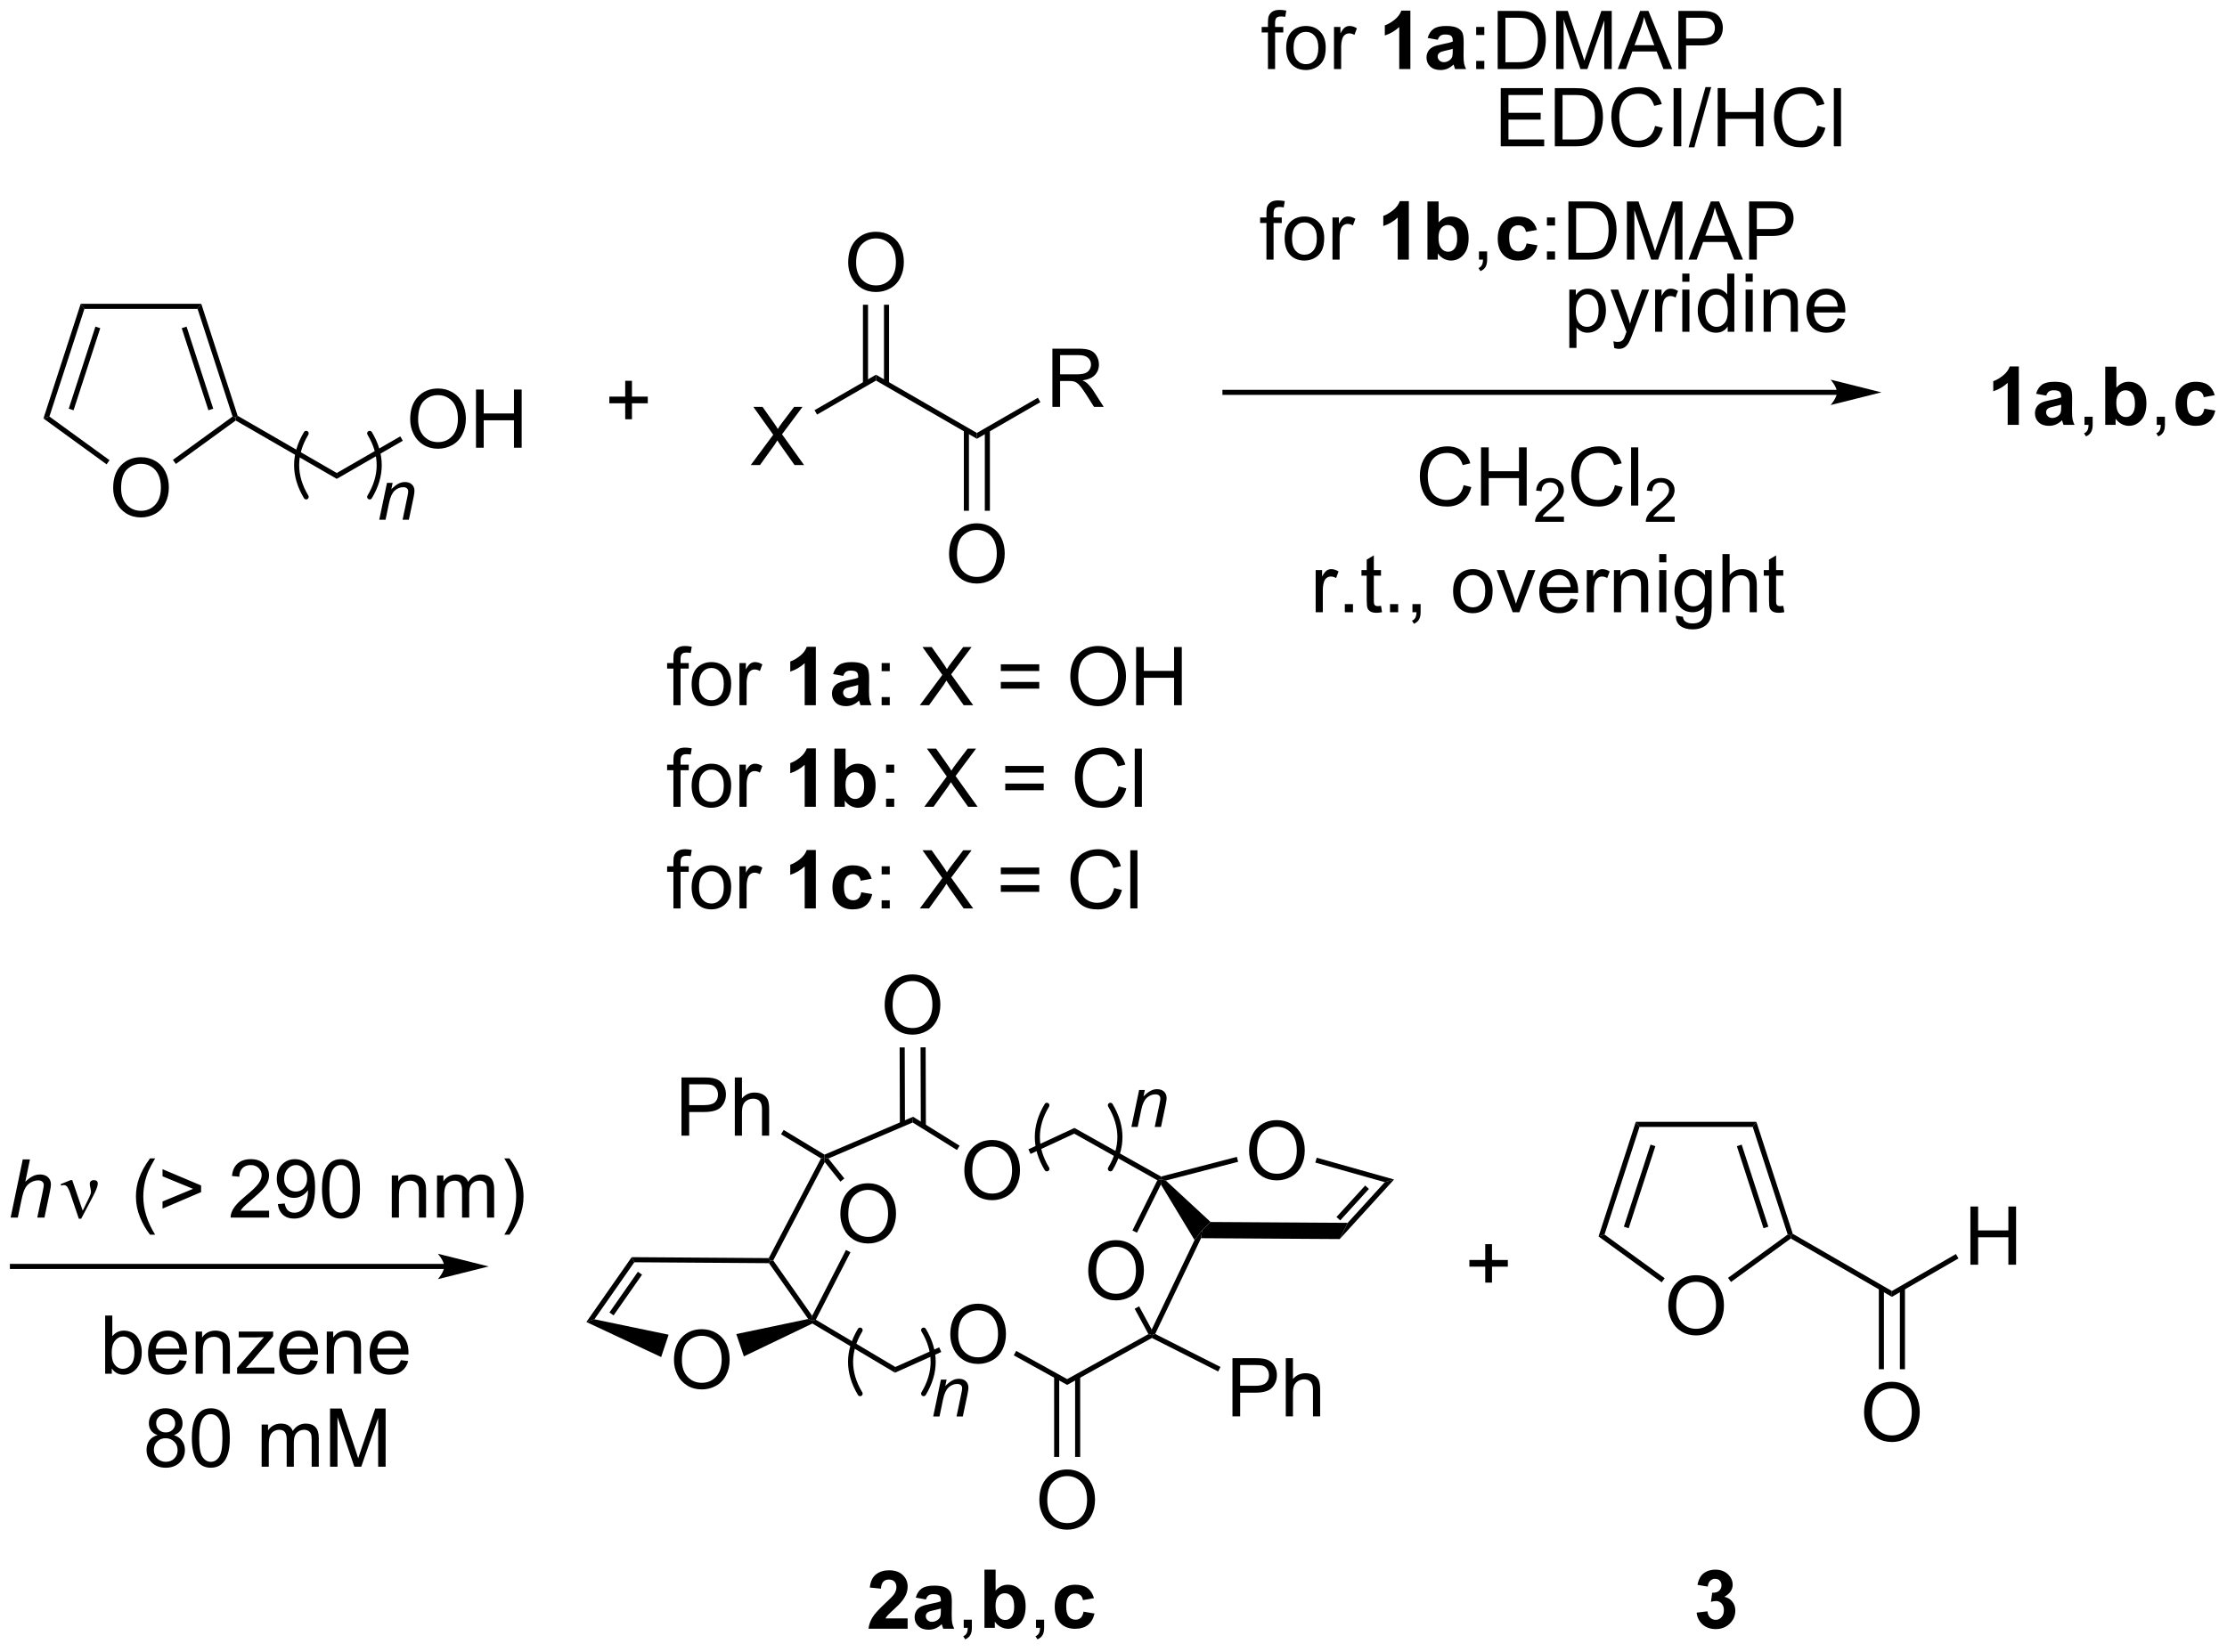 <?xml version="1.0" encoding="UTF-8"?>
<!DOCTYPE svg PUBLIC '-//W3C//DTD SVG 1.0//EN'
          'http://www.w3.org/TR/2001/REC-SVG-20010904/DTD/svg10.dtd'>
<svg stroke-dasharray="none" shape-rendering="auto" xmlns="http://www.w3.org/2000/svg" font-family="'Dialog'" text-rendering="auto" width="601" fill-opacity="1" color-interpolation="auto" color-rendering="auto" preserveAspectRatio="xMidYMid meet" font-size="12px" viewBox="0 0 601 446" fill="black" xmlns:xlink="http://www.w3.org/1999/xlink" stroke="black" image-rendering="auto" stroke-miterlimit="10" stroke-linecap="square" stroke-linejoin="miter" font-style="normal" stroke-width="1" height="446" stroke-dashoffset="0" font-weight="normal" stroke-opacity="1"
><!--Generated by the Batik Graphics2D SVG Generator--><defs id="genericDefs"
  /><g
  ><defs id="defs1"
    ><clipPath clipPathUnits="userSpaceOnUse" id="clipPath1"
      ><path d="M0.502 2.265 L225.688 2.265 L225.688 169.207 L0.502 169.207 L0.502 2.265 Z"
      /></clipPath
      ><clipPath clipPathUnits="userSpaceOnUse" id="clipPath2"
      ><path d="M-1.371 31.852 L-1.371 194.152 L217.553 194.152 L217.553 31.852 Z"
      /></clipPath
    ></defs
    ><g transform="scale(2.667,2.667) translate(-0.502,-2.265) matrix(1.029,0,0,1.029,1.913,-30.497)"
    ><path d="M87.882 191.026 L87.882 192.047 L84.036 192.047 Q84.099 191.469 84.411 190.951 Q84.724 190.432 85.645 189.578 Q86.388 188.886 86.554 188.641 Q86.781 188.299 86.781 187.969 Q86.781 187.602 86.583 187.404 Q86.388 187.206 86.039 187.206 Q85.695 187.206 85.492 187.414 Q85.289 187.62 85.257 188.102 L84.164 187.992 Q84.263 187.086 84.778 186.693 Q85.294 186.297 86.067 186.297 Q86.914 186.297 87.398 186.755 Q87.882 187.211 87.882 187.891 Q87.882 188.276 87.745 188.628 Q87.606 188.977 87.304 189.359 Q87.106 189.612 86.586 190.089 Q86.067 190.565 85.927 190.721 Q85.789 190.878 85.703 191.026 L87.882 191.026 ZM89.681 189.164 L88.683 188.984 Q88.853 188.383 89.261 188.094 Q89.673 187.805 90.48 187.805 Q91.215 187.805 91.574 187.979 Q91.933 188.151 92.079 188.419 Q92.228 188.688 92.228 189.401 L92.215 190.682 Q92.215 191.229 92.267 191.49 Q92.321 191.75 92.465 192.047 L91.379 192.047 Q91.337 191.938 91.274 191.721 Q91.246 191.625 91.235 191.594 Q90.954 191.867 90.634 192.005 Q90.314 192.141 89.949 192.141 Q89.308 192.141 88.939 191.794 Q88.571 191.445 88.571 190.914 Q88.571 190.562 88.738 190.286 Q88.907 190.011 89.209 189.865 Q89.511 189.719 90.082 189.609 Q90.853 189.464 91.149 189.339 L91.149 189.229 Q91.149 188.914 90.993 188.779 Q90.837 188.643 90.402 188.643 Q90.11 188.643 89.946 188.761 Q89.782 188.875 89.681 189.164 ZM91.149 190.055 Q90.939 190.125 90.48 190.224 Q90.024 190.32 89.884 190.414 Q89.668 190.565 89.668 190.799 Q89.668 191.031 89.84 191.201 Q90.011 191.367 90.277 191.367 Q90.574 191.367 90.845 191.172 Q91.043 191.024 91.105 190.807 Q91.149 190.667 91.149 190.274 L91.149 190.055 Z" stroke="none" clip-path="url(#clipPath2)"
    /></g
    ><g transform="matrix(2.743,0,0,2.743,3.761,-87.367)"
    ><path d="M93.445 192.047 L93.445 191.245 L94.247 191.245 L94.247 192.047 Q94.247 192.49 94.091 192.761 Q93.935 193.031 93.594 193.18 L93.398 192.88 Q93.622 192.781 93.726 192.591 Q93.833 192.404 93.844 192.047 L93.445 192.047 Z" stroke="none" clip-path="url(#clipPath2)"
    /></g
    ><g transform="matrix(2.743,0,0,2.743,3.761,-87.367)"
    ><path d="M95.485 192.047 L95.485 186.32 L96.582 186.32 L96.582 188.383 Q97.09 187.805 97.785 187.805 Q98.543 187.805 99.037 188.354 Q99.535 188.901 99.535 189.93 Q99.535 190.992 99.03 191.568 Q98.524 192.141 97.8 192.141 Q97.446 192.141 97.1 191.964 Q96.754 191.784 96.504 191.438 L96.504 192.047 L95.485 192.047 ZM96.574 189.883 Q96.574 190.526 96.777 190.836 Q97.064 191.274 97.535 191.274 Q97.899 191.274 98.155 190.964 Q98.41 190.651 98.41 189.984 Q98.41 189.274 98.152 188.958 Q97.894 188.643 97.493 188.643 Q97.097 188.643 96.834 188.951 Q96.574 189.258 96.574 189.883 Z" stroke="none" clip-path="url(#clipPath2)"
    /></g
    ><g transform="matrix(2.743,0,0,2.743,3.761,-87.367)"
    ><path d="M100.554 192.047 L100.554 191.245 L101.356 191.245 L101.356 192.047 Q101.356 192.49 101.2 192.761 Q101.044 193.031 100.703 193.18 L100.507 192.88 Q100.731 192.781 100.836 192.591 Q100.942 192.404 100.953 192.047 L100.554 192.047 Z" stroke="none" clip-path="url(#clipPath2)"
    /></g
    ><g transform="matrix(2.743,0,0,2.743,3.761,-87.367)"
    ><path d="M106.259 189.125 L105.175 189.32 Q105.121 188.995 104.928 188.831 Q104.735 188.667 104.425 188.667 Q104.017 188.667 103.772 188.951 Q103.527 189.234 103.527 189.899 Q103.527 190.636 103.774 190.94 Q104.024 191.245 104.441 191.245 Q104.754 191.245 104.951 191.068 Q105.152 190.891 105.235 190.456 L106.314 190.641 Q106.144 191.383 105.668 191.763 Q105.191 192.141 104.392 192.141 Q103.48 192.141 102.939 191.568 Q102.399 190.992 102.399 189.977 Q102.399 188.948 102.941 188.378 Q103.485 187.805 104.41 187.805 Q105.168 187.805 105.616 188.13 Q106.064 188.456 106.259 189.125 Z" stroke="none" clip-path="url(#clipPath2)"
    /></g
    ><g transform="matrix(2.743,0,0,2.743,3.761,-87.367)"
    ><path d="M-0.326 151.675 L0.869 145.948 L1.578 145.948 L1.119 148.146 Q1.515 147.763 1.854 147.599 Q2.195 147.432 2.554 147.432 Q3.07 147.432 3.354 147.703 Q3.64 147.974 3.64 148.419 Q3.64 148.638 3.515 149.224 L3.002 151.675 L2.296 151.675 L2.822 149.162 Q2.937 148.615 2.937 148.474 Q2.937 148.271 2.796 148.143 Q2.656 148.013 2.39 148.013 Q2.007 148.013 1.658 148.216 Q1.312 148.417 1.114 148.766 Q0.916 149.115 0.752 149.893 L0.382 151.675 L-0.326 151.675 Z" stroke="none" clip-path="url(#clipPath2)"
    /></g
    ><g transform="matrix(2.743,0,0,2.743,3.761,-87.367)"
    ><path d="M6.383 151.784 L5.518 149.221 Q5.432 148.966 5.292 148.721 Q5.151 148.474 4.906 148.474 Q4.789 148.474 4.646 148.526 L4.591 148.388 L5.565 147.99 L5.737 147.99 L6.766 150.995 L7.401 149.693 Q7.578 149.341 7.578 149.143 Q7.578 148.982 7.51 148.693 Q7.461 148.482 7.461 148.378 Q7.461 147.99 7.878 147.99 Q8.25 147.99 8.25 148.341 Q8.25 148.69 7.734 149.669 L6.617 151.784 L6.383 151.784 Z" stroke="none" clip-path="url(#clipPath2)"
    /></g
    ><g transform="matrix(2.743,0,0,2.743,3.761,-87.367)"
    ><path d="M13.391 153.359 Q12.807 152.625 12.404 151.641 Q12.003 150.654 12.003 149.599 Q12.003 148.669 12.305 147.818 Q12.656 146.831 13.391 145.849 L13.893 145.849 Q13.422 146.662 13.268 147.011 Q13.031 147.55 12.893 148.136 Q12.727 148.865 12.727 149.604 Q12.727 151.482 13.893 153.359 L13.391 153.359 ZM18.414 149.169 L14.62 150.792 L14.62 150.091 L17.625 148.846 L14.62 147.612 L14.62 146.912 L18.414 148.513 L18.414 149.169 ZM25.106 150.998 L25.106 151.675 L21.319 151.675 Q21.311 151.419 21.402 151.185 Q21.546 150.8 21.863 150.425 Q22.184 150.05 22.785 149.557 Q23.718 148.792 24.046 148.344 Q24.374 147.896 24.374 147.498 Q24.374 147.081 24.074 146.794 Q23.777 146.505 23.296 146.505 Q22.788 146.505 22.483 146.81 Q22.178 147.115 22.176 147.654 L21.452 147.581 Q21.527 146.771 22.012 146.349 Q22.496 145.925 23.311 145.925 Q24.137 145.925 24.616 146.383 Q25.098 146.839 25.098 147.513 Q25.098 147.857 24.957 148.19 Q24.817 148.521 24.488 148.888 Q24.163 149.255 23.405 149.896 Q22.772 150.427 22.593 150.617 Q22.413 150.807 22.296 150.998 L25.106 150.998 ZM25.964 150.349 L26.641 150.287 Q26.727 150.763 26.969 150.979 Q27.211 151.193 27.589 151.193 Q27.914 151.193 28.156 151.044 Q28.401 150.896 28.557 150.649 Q28.714 150.401 28.818 149.979 Q28.925 149.557 28.925 149.12 Q28.925 149.073 28.922 148.979 Q28.711 149.315 28.344 149.524 Q27.979 149.732 27.555 149.732 Q26.844 149.732 26.352 149.216 Q25.86 148.701 25.86 147.857 Q25.86 146.987 26.372 146.456 Q26.886 145.925 27.659 145.925 Q28.219 145.925 28.68 146.227 Q29.143 146.526 29.383 147.083 Q29.625 147.638 29.625 148.693 Q29.625 149.792 29.386 150.443 Q29.149 151.091 28.677 151.432 Q28.206 151.774 27.573 151.774 Q26.901 151.774 26.474 151.401 Q26.05 151.026 25.964 150.349 ZM28.844 147.823 Q28.844 147.216 28.521 146.862 Q28.198 146.505 27.745 146.505 Q27.276 146.505 26.927 146.888 Q26.581 147.271 26.581 147.88 Q26.581 148.427 26.912 148.771 Q27.242 149.112 27.727 149.112 Q28.214 149.112 28.529 148.771 Q28.844 148.427 28.844 147.823 ZM30.309 148.849 Q30.309 147.833 30.517 147.216 Q30.725 146.596 31.137 146.261 Q31.551 145.925 32.176 145.925 Q32.637 145.925 32.983 146.109 Q33.332 146.294 33.559 146.646 Q33.785 146.995 33.913 147.498 Q34.043 147.998 34.043 148.849 Q34.043 149.857 33.835 150.477 Q33.629 151.096 33.215 151.435 Q32.803 151.774 32.176 151.774 Q31.348 151.774 30.874 151.177 Q30.309 150.464 30.309 148.849 ZM31.03 148.849 Q31.03 150.261 31.361 150.727 Q31.692 151.193 32.176 151.193 Q32.66 151.193 32.988 150.724 Q33.319 150.255 33.319 148.849 Q33.319 147.435 32.988 146.971 Q32.66 146.505 32.168 146.505 Q31.684 146.505 31.395 146.917 Q31.03 147.44 31.03 148.849 ZM37.176 151.675 L37.176 147.526 L37.809 147.526 L37.809 148.115 Q38.264 147.432 39.129 147.432 Q39.504 147.432 39.816 147.568 Q40.132 147.701 40.288 147.919 Q40.444 148.138 40.507 148.44 Q40.546 148.636 40.546 149.123 L40.546 151.675 L39.843 151.675 L39.843 149.151 Q39.843 148.721 39.759 148.508 Q39.678 148.294 39.47 148.169 Q39.262 148.042 38.981 148.042 Q38.53 148.042 38.205 148.328 Q37.879 148.612 37.879 149.409 L37.879 151.675 L37.176 151.675 ZM41.625 151.675 L41.625 147.526 L42.253 147.526 L42.253 148.107 Q42.448 147.802 42.771 147.617 Q43.096 147.432 43.511 147.432 Q43.971 147.432 44.266 147.625 Q44.563 147.815 44.682 148.159 Q45.175 147.432 45.964 147.432 Q46.581 147.432 46.912 147.774 Q47.245 148.115 47.245 148.826 L47.245 151.675 L46.547 151.675 L46.547 149.06 Q46.547 148.638 46.477 148.453 Q46.409 148.268 46.229 148.156 Q46.05 148.042 45.807 148.042 Q45.37 148.042 45.081 148.333 Q44.792 148.623 44.792 149.263 L44.792 151.675 L44.089 151.675 L44.089 148.979 Q44.089 148.511 43.917 148.276 Q43.745 148.042 43.354 148.042 Q43.057 148.042 42.805 148.198 Q42.555 148.354 42.44 148.656 Q42.328 148.956 42.328 149.521 L42.328 151.675 L41.625 151.675 ZM48.75 153.359 L48.245 153.359 Q49.414 151.482 49.414 149.604 Q49.414 148.87 49.245 148.146 Q49.112 147.56 48.875 147.021 Q48.721 146.669 48.245 145.849 L48.75 145.849 Q49.484 146.831 49.836 147.818 Q50.136 148.669 50.136 149.599 Q50.136 150.654 49.732 151.641 Q49.328 152.625 48.75 153.359 Z" stroke="none" clip-path="url(#clipPath2)"
    /></g
    ><g transform="matrix(2.743,0,0,2.743,3.761,-87.367)"
    ><path d="M82.077 57.7 Q82.077 56.273 82.843 55.468 Q83.609 54.661 84.82 54.661 Q85.611 54.661 86.247 55.041 Q86.885 55.419 87.218 56.096 Q87.554 56.773 87.554 57.633 Q87.554 58.505 87.202 59.192 Q86.851 59.88 86.205 60.234 Q85.562 60.588 84.814 60.588 Q84.007 60.588 83.369 60.198 Q82.734 59.804 82.405 59.13 Q82.077 58.453 82.077 57.7 ZM82.859 57.711 Q82.859 58.747 83.413 59.343 Q83.971 59.937 84.812 59.937 Q85.666 59.937 86.218 59.336 Q86.773 58.734 86.773 57.63 Q86.773 56.929 86.536 56.409 Q86.299 55.888 85.843 55.601 Q85.39 55.312 84.822 55.312 Q84.017 55.312 83.437 55.867 Q82.859 56.419 82.859 57.711 Z" stroke="none" clip-path="url(#clipPath2)"
    /></g
    ><g transform="matrix(2.743,0,0,2.743,3.761,-87.367)"
    ><path d="M83.529 61.841 L83.529 69.612 L84.029 69.612 L84.029 61.841 ZM85.599 61.841 L85.599 69.612 L86.099 69.612 L86.099 61.841 Z" stroke="none" clip-path="url(#clipPath2)"
    /></g
    ><g transform="matrix(2.743,0,0,2.743,3.761,-87.367)"
    ><path d="M84.814 69.303 L84.814 68.726 L94.739 74.456 L94.739 75.033 Z" stroke="none" clip-path="url(#clipPath2)"
    /></g
    ><g transform="matrix(2.743,0,0,2.743,3.761,-87.367)"
    ><path d="M72.489 77.619 L74.702 74.635 L72.749 71.893 L73.653 71.893 L74.692 73.362 Q75.015 73.817 75.153 74.065 Q75.343 73.752 75.606 73.411 L76.757 71.893 L77.582 71.893 L75.569 74.591 L77.739 77.619 L76.801 77.619 L75.358 75.575 Q75.239 75.401 75.108 75.192 Q74.918 75.505 74.835 75.622 L73.397 77.619 L72.489 77.619 Z" stroke="none" clip-path="url(#clipPath2)"
    /></g
    ><g transform="matrix(2.743,0,0,2.743,3.761,-87.367)"
    ><path d="M84.814 68.726 L84.814 69.303 L79.017 72.65 L78.767 72.217 Z" stroke="none" clip-path="url(#clipPath2)"
    /></g
    ><g transform="matrix(2.743,0,0,2.743,3.761,-87.367)"
    ><path d="M102.169 71.889 L102.169 66.163 L104.708 66.163 Q105.474 66.163 105.872 66.316 Q106.271 66.47 106.508 66.861 Q106.747 67.251 106.747 67.725 Q106.747 68.335 106.351 68.754 Q105.958 69.171 105.133 69.282 Q105.435 69.428 105.591 69.569 Q105.922 69.874 106.219 70.329 L107.216 71.889 L106.263 71.889 L105.505 70.697 Q105.172 70.181 104.956 69.907 Q104.742 69.634 104.573 69.525 Q104.403 69.415 104.226 69.374 Q104.099 69.345 103.804 69.345 L102.927 69.345 L102.927 71.889 L102.169 71.889 ZM102.927 68.689 L104.554 68.689 Q105.075 68.689 105.367 68.582 Q105.661 68.475 105.812 68.238 Q105.966 68.001 105.966 67.725 Q105.966 67.319 105.669 67.059 Q105.375 66.796 104.739 66.796 L102.927 66.796 L102.927 68.689 Z" stroke="none" clip-path="url(#clipPath2)"
    /></g
    ><g transform="matrix(2.743,0,0,2.743,3.761,-87.367)"
    ><path d="M94.739 75.033 L94.739 74.456 L100.739 70.992 L100.989 71.425 Z" stroke="none" clip-path="url(#clipPath2)"
    /></g
    ><g transform="matrix(2.743,0,0,2.743,3.761,-87.367)"
    ><path d="M92.002 86.39 Q92.002 84.963 92.768 84.159 Q93.533 83.351 94.744 83.351 Q95.536 83.351 96.171 83.731 Q96.809 84.109 97.143 84.786 Q97.479 85.463 97.479 86.323 Q97.479 87.195 97.127 87.882 Q96.775 88.57 96.13 88.924 Q95.486 89.278 94.739 89.278 Q93.932 89.278 93.294 88.888 Q92.658 88.495 92.33 87.82 Q92.002 87.143 92.002 86.39 ZM92.783 86.401 Q92.783 87.437 93.338 88.034 Q93.895 88.627 94.736 88.627 Q95.591 88.627 96.143 88.026 Q96.697 87.424 96.697 86.32 Q96.697 85.62 96.46 85.099 Q96.223 84.578 95.768 84.291 Q95.314 84.002 94.747 84.002 Q93.942 84.002 93.361 84.557 Q92.783 85.109 92.783 86.401 Z" stroke="none" clip-path="url(#clipPath2)"
    /></g
    ><g transform="matrix(2.743,0,0,2.743,3.761,-87.367)"
    ><path d="M93.458 74.149 L93.458 82.115 L93.958 82.115 L93.958 74.149 ZM95.52 74.149 L95.52 82.115 L96.02 82.115 L96.02 74.149 Z" stroke="none" clip-path="url(#clipPath2)"
    /></g
    ><g transform="matrix(2.743,0,0,2.743,3.761,-87.367)"
    ><path d="M60.14 73.109 L60.14 71.538 L58.58 71.538 L58.58 70.882 L60.14 70.882 L60.14 69.325 L60.804 69.325 L60.804 70.882 L62.361 70.882 L62.361 71.538 L60.804 71.538 L60.804 73.109 L60.14 73.109 Z" stroke="none" clip-path="url(#clipPath2)"
    /></g
    ><g transform="matrix(2.743,0,0,2.743,3.761,-87.367)"
    ><path d="M9.63 167.041 L8.976 167.041 L8.976 161.314 L9.679 161.314 L9.679 163.356 Q10.124 162.798 10.817 162.798 Q11.2 162.798 11.541 162.952 Q11.882 163.106 12.104 163.387 Q12.325 163.666 12.45 164.061 Q12.575 164.455 12.575 164.903 Q12.575 165.97 12.046 166.554 Q11.52 167.134 10.781 167.134 Q10.046 167.134 9.63 166.52 L9.63 167.041 ZM9.622 164.934 Q9.622 165.681 9.825 166.012 Q10.156 166.556 10.723 166.556 Q11.184 166.556 11.52 166.155 Q11.856 165.754 11.856 164.963 Q11.856 164.15 11.533 163.765 Q11.21 163.377 10.755 163.377 Q10.294 163.377 9.958 163.778 Q9.622 164.176 9.622 164.934 ZM16.269 165.705 L16.995 165.793 Q16.824 166.431 16.357 166.783 Q15.894 167.134 15.173 167.134 Q14.261 167.134 13.727 166.575 Q13.196 166.012 13.196 165.002 Q13.196 163.955 13.735 163.377 Q14.274 162.798 15.133 162.798 Q15.964 162.798 16.49 163.366 Q17.019 163.931 17.019 164.957 Q17.019 165.02 17.016 165.145 L13.923 165.145 Q13.962 165.83 14.308 166.194 Q14.657 166.556 15.175 166.556 Q15.563 166.556 15.837 166.353 Q16.11 166.15 16.269 165.705 ZM13.962 164.567 L16.277 164.567 Q16.23 164.043 16.011 163.783 Q15.675 163.377 15.141 163.377 Q14.657 163.377 14.326 163.702 Q13.995 164.025 13.962 164.567 ZM17.88 167.041 L17.88 162.892 L18.512 162.892 L18.512 163.481 Q18.968 162.798 19.833 162.798 Q20.208 162.798 20.52 162.934 Q20.835 163.067 20.992 163.286 Q21.148 163.504 21.21 163.806 Q21.249 164.002 21.249 164.489 L21.249 167.041 L20.546 167.041 L20.546 164.517 Q20.546 164.088 20.463 163.874 Q20.382 163.661 20.174 163.536 Q19.965 163.408 19.684 163.408 Q19.234 163.408 18.908 163.694 Q18.583 163.978 18.583 164.775 L18.583 167.041 L17.88 167.041 ZM21.956 167.041 L21.956 166.47 L24.597 163.439 Q24.149 163.463 23.805 163.463 L22.113 163.463 L22.113 162.892 L25.503 162.892 L25.503 163.356 L23.259 165.989 L22.824 166.47 Q23.298 166.434 23.712 166.434 L25.628 166.434 L25.628 167.041 L21.956 167.041 ZM29.167 165.705 L29.894 165.793 Q29.722 166.431 29.256 166.783 Q28.792 167.134 28.071 167.134 Q27.16 167.134 26.626 166.575 Q26.094 166.012 26.094 165.002 Q26.094 163.955 26.634 163.377 Q27.173 162.798 28.032 162.798 Q28.863 162.798 29.389 163.366 Q29.917 163.931 29.917 164.957 Q29.917 165.02 29.915 165.145 L26.821 165.145 Q26.86 165.83 27.206 166.194 Q27.555 166.556 28.074 166.556 Q28.462 166.556 28.735 166.353 Q29.009 166.15 29.167 165.705 ZM26.86 164.567 L29.175 164.567 Q29.128 164.043 28.91 163.783 Q28.574 163.377 28.04 163.377 Q27.555 163.377 27.225 163.702 Q26.894 164.025 26.86 164.567 ZM30.778 167.041 L30.778 162.892 L31.411 162.892 L31.411 163.481 Q31.867 162.798 32.731 162.798 Q33.106 162.798 33.419 162.934 Q33.734 163.067 33.89 163.286 Q34.046 163.504 34.109 163.806 Q34.148 164.002 34.148 164.489 L34.148 167.041 L33.445 167.041 L33.445 164.517 Q33.445 164.088 33.361 163.874 Q33.281 163.661 33.072 163.536 Q32.864 163.408 32.583 163.408 Q32.132 163.408 31.807 163.694 Q31.481 163.978 31.481 164.775 L31.481 167.041 L30.778 167.041 ZM38.066 165.705 L38.792 165.793 Q38.62 166.431 38.154 166.783 Q37.691 167.134 36.969 167.134 Q36.058 167.134 35.524 166.575 Q34.993 166.012 34.993 165.002 Q34.993 163.955 35.532 163.377 Q36.071 162.798 36.93 162.798 Q37.761 162.798 38.287 163.366 Q38.816 163.931 38.816 164.957 Q38.816 165.02 38.813 165.145 L35.719 165.145 Q35.758 165.83 36.105 166.194 Q36.454 166.556 36.972 166.556 Q37.36 166.556 37.633 166.353 Q37.907 166.15 38.066 165.705 ZM35.758 164.567 L38.074 164.567 Q38.027 164.043 37.808 163.783 Q37.472 163.377 36.938 163.377 Q36.454 163.377 36.123 163.702 Q35.792 164.025 35.758 164.567 Z" stroke="none" clip-path="url(#clipPath2)"
    /></g
    ><g transform="matrix(2.743,0,0,2.743,3.761,-87.367)"
    ><path d="M14.136 173.084 Q13.699 172.925 13.488 172.628 Q13.277 172.331 13.277 171.917 Q13.277 171.292 13.725 170.868 Q14.175 170.441 14.923 170.441 Q15.673 170.441 16.128 170.876 Q16.587 171.31 16.587 171.935 Q16.587 172.334 16.376 172.631 Q16.167 172.925 15.743 173.084 Q16.269 173.256 16.545 173.639 Q16.821 174.021 16.821 174.553 Q16.821 175.287 16.3 175.79 Q15.782 176.29 14.933 176.29 Q14.087 176.29 13.566 175.787 Q13.048 175.285 13.048 174.535 Q13.048 173.975 13.329 173.6 Q13.613 173.222 14.136 173.084 ZM13.995 171.894 Q13.995 172.3 14.256 172.558 Q14.519 172.816 14.938 172.816 Q15.345 172.816 15.602 172.56 Q15.863 172.303 15.863 171.933 Q15.863 171.545 15.595 171.282 Q15.329 171.019 14.93 171.019 Q14.527 171.019 14.261 171.277 Q13.995 171.535 13.995 171.894 ZM13.769 174.537 Q13.769 174.839 13.912 175.12 Q14.055 175.402 14.337 175.555 Q14.618 175.709 14.941 175.709 Q15.446 175.709 15.774 175.386 Q16.102 175.06 16.102 174.56 Q16.102 174.053 15.764 173.722 Q15.425 173.389 14.917 173.389 Q14.423 173.389 14.095 173.717 Q13.769 174.045 13.769 174.537 ZM17.505 173.365 Q17.505 172.35 17.713 171.732 Q17.921 171.113 18.333 170.777 Q18.747 170.441 19.372 170.441 Q19.833 170.441 20.179 170.626 Q20.528 170.81 20.755 171.162 Q20.981 171.511 21.109 172.014 Q21.239 172.514 21.239 173.365 Q21.239 174.373 21.031 174.993 Q20.825 175.613 20.411 175.951 Q19.999 176.29 19.372 176.29 Q18.544 176.29 18.07 175.693 Q17.505 174.98 17.505 173.365 ZM18.226 173.365 Q18.226 174.777 18.557 175.243 Q18.887 175.709 19.372 175.709 Q19.856 175.709 20.184 175.24 Q20.515 174.771 20.515 173.365 Q20.515 171.951 20.184 171.488 Q19.856 171.021 19.364 171.021 Q18.88 171.021 18.59 171.433 Q18.226 171.956 18.226 173.365 ZM24.372 176.191 L24.372 172.042 L24.999 172.042 L24.999 172.623 Q25.195 172.318 25.518 172.133 Q25.843 171.948 26.257 171.948 Q26.718 171.948 27.012 172.141 Q27.309 172.331 27.429 172.675 Q27.921 171.948 28.71 171.948 Q29.328 171.948 29.658 172.29 Q29.992 172.631 29.992 173.342 L29.992 176.191 L29.294 176.191 L29.294 173.576 Q29.294 173.154 29.223 172.969 Q29.156 172.785 28.976 172.673 Q28.796 172.558 28.554 172.558 Q28.117 172.558 27.828 172.85 Q27.538 173.139 27.538 173.779 L27.538 176.191 L26.835 176.191 L26.835 173.495 Q26.835 173.027 26.663 172.792 Q26.492 172.558 26.101 172.558 Q25.804 172.558 25.552 172.714 Q25.302 172.87 25.187 173.173 Q25.075 173.472 25.075 174.037 L25.075 176.191 L24.372 176.191 ZM31.101 176.191 L31.101 170.464 L32.242 170.464 L33.598 174.519 Q33.786 175.084 33.872 175.365 Q33.968 175.053 34.176 174.448 L35.546 170.464 L36.567 170.464 L36.567 176.191 L35.835 176.191 L35.835 171.396 L34.171 176.191 L33.489 176.191 L31.833 171.316 L31.833 176.191 L31.101 176.191 Z" stroke="none" clip-path="url(#clipPath2)"
    /></g
    ><g transform="matrix(2.743,0,0,2.743,3.761,-87.367)"
    ><path d="M123.377 38.649 L123.377 35.048 L122.758 35.048 L122.758 34.501 L123.377 34.501 L123.377 34.058 Q123.377 33.642 123.453 33.438 Q123.555 33.165 123.81 32.996 Q124.065 32.824 124.526 32.824 Q124.823 32.824 125.182 32.894 L125.078 33.509 Q124.859 33.47 124.664 33.47 Q124.344 33.47 124.211 33.608 Q124.078 33.743 124.078 34.118 L124.078 34.501 L124.885 34.501 L124.885 35.048 L124.078 35.048 L124.078 38.649 L123.377 38.649 ZM125.171 36.574 Q125.171 35.423 125.811 34.868 Q126.348 34.407 127.116 34.407 Q127.973 34.407 128.514 34.967 Q129.059 35.527 129.059 36.517 Q129.059 37.316 128.816 37.777 Q128.577 38.235 128.118 38.49 Q127.66 38.743 127.116 38.743 Q126.246 38.743 125.707 38.186 Q125.171 37.626 125.171 36.574 ZM125.894 36.574 Q125.894 37.371 126.241 37.769 Q126.59 38.165 127.116 38.165 Q127.639 38.165 127.986 37.767 Q128.334 37.368 128.334 36.55 Q128.334 35.782 127.986 35.386 Q127.637 34.988 127.116 34.988 Q126.59 34.988 126.241 35.384 Q125.894 35.777 125.894 36.574 ZM129.875 38.649 L129.875 34.501 L130.508 34.501 L130.508 35.129 Q130.75 34.688 130.953 34.548 Q131.159 34.407 131.406 34.407 Q131.76 34.407 132.127 34.634 L131.885 35.285 Q131.627 35.134 131.37 35.134 Q131.141 35.134 130.956 35.272 Q130.773 35.41 130.695 35.657 Q130.578 36.032 130.578 36.477 L130.578 38.649 L129.875 38.649 Z" stroke="none" clip-path="url(#clipPath2)"
    /></g
    ><g transform="matrix(2.743,0,0,2.743,3.761,-87.367)"
    ><path d="M137.389 38.649 L136.293 38.649 L136.293 34.511 Q135.691 35.074 134.874 35.345 L134.874 34.347 Q135.303 34.207 135.806 33.816 Q136.311 33.423 136.499 32.899 L137.389 32.899 L137.389 38.649 ZM140.086 35.767 L139.089 35.587 Q139.258 34.985 139.667 34.696 Q140.078 34.407 140.885 34.407 Q141.62 34.407 141.979 34.582 Q142.339 34.754 142.484 35.022 Q142.633 35.29 142.633 36.004 L142.62 37.285 Q142.62 37.832 142.672 38.092 Q142.726 38.352 142.87 38.649 L141.784 38.649 Q141.742 38.54 141.68 38.324 Q141.651 38.227 141.641 38.196 Q141.359 38.47 141.039 38.608 Q140.719 38.743 140.354 38.743 Q139.714 38.743 139.344 38.397 Q138.976 38.048 138.976 37.517 Q138.976 37.165 139.143 36.889 Q139.312 36.613 139.614 36.467 Q139.917 36.321 140.487 36.212 Q141.258 36.066 141.555 35.941 L141.555 35.832 Q141.555 35.517 141.398 35.381 Q141.242 35.246 140.807 35.246 Q140.516 35.246 140.351 35.363 Q140.187 35.477 140.086 35.767 ZM141.555 36.657 Q141.344 36.727 140.885 36.826 Q140.43 36.923 140.289 37.017 Q140.073 37.167 140.073 37.402 Q140.073 37.634 140.245 37.803 Q140.417 37.97 140.682 37.97 Q140.979 37.97 141.25 37.774 Q141.448 37.626 141.51 37.41 Q141.555 37.269 141.555 36.876 L141.555 36.657 Z" stroke="none" clip-path="url(#clipPath2)"
    /></g
    ><g transform="matrix(2.743,0,0,2.743,3.761,-87.367)"
    ><path d="M143.863 35.3 L143.863 34.501 L144.663 34.501 L144.663 35.3 L143.863 35.3 ZM143.863 38.649 L143.863 37.847 L144.663 37.847 L144.663 38.649 L143.863 38.649 ZM145.979 38.649 L145.979 32.923 L147.953 32.923 Q148.62 32.923 148.971 33.004 Q149.464 33.118 149.812 33.415 Q150.266 33.798 150.49 34.394 Q150.714 34.988 150.714 35.754 Q150.714 36.407 150.56 36.912 Q150.409 37.415 150.169 37.746 Q149.932 38.074 149.648 38.264 Q149.367 38.454 148.966 38.553 Q148.565 38.649 148.047 38.649 L145.979 38.649 ZM146.737 37.972 L147.961 37.972 Q148.526 37.972 148.849 37.868 Q149.172 37.761 149.362 37.571 Q149.633 37.3 149.781 36.847 Q149.932 36.392 149.932 35.743 Q149.932 34.845 149.638 34.363 Q149.344 33.879 148.922 33.714 Q148.617 33.597 147.94 33.597 L146.737 33.597 L146.737 37.972 ZM151.733 38.649 L151.733 32.923 L152.874 32.923 L154.23 36.977 Q154.418 37.542 154.504 37.824 Q154.6 37.511 154.809 36.907 L156.178 32.923 L157.199 32.923 L157.199 38.649 L156.467 38.649 L156.467 33.855 L154.803 38.649 L154.121 38.649 L152.465 33.774 L152.465 38.649 L151.733 38.649 ZM157.79 38.649 L159.991 32.923 L160.809 32.923 L163.152 38.649 L162.288 38.649 L161.621 36.915 L159.225 36.915 L158.598 38.649 L157.79 38.649 ZM159.444 36.298 L161.387 36.298 L160.788 34.712 Q160.514 33.988 160.381 33.524 Q160.272 34.074 160.074 34.618 L159.444 36.298 ZM163.756 38.649 L163.756 32.923 L165.918 32.923 Q166.488 32.923 166.788 32.977 Q167.21 33.048 167.494 33.246 Q167.78 33.441 167.954 33.798 Q168.129 34.152 168.129 34.579 Q168.129 35.308 167.663 35.816 Q167.199 36.321 165.983 36.321 L164.514 36.321 L164.514 38.649 L163.756 38.649 ZM164.514 35.644 L165.996 35.644 Q166.73 35.644 167.038 35.371 Q167.348 35.097 167.348 34.602 Q167.348 34.243 167.165 33.988 Q166.983 33.73 166.686 33.649 Q166.496 33.597 165.98 33.597 L164.514 33.597 L164.514 35.644 Z" stroke="none" clip-path="url(#clipPath2)"
    /></g
    ><g transform="matrix(2.743,0,0,2.743,3.761,-87.367)"
    ><path d="M179.358 70.212 L119.147 70.212 L118.897 70.212 L118.897 70.712 L119.147 70.712 L179.358 70.712 L179.608 70.712 L179.608 70.212 L179.358 70.212 ZM183.733 70.462 L178.733 69.212 C178.733 69.212 179.358 69.915 179.358 70.462 C179.358 71.009 178.733 71.712 178.733 71.712 Z" stroke="none" clip-path="url(#clipPath2)"
    /></g
    ><g transform="matrix(2.743,0,0,2.743,3.761,-87.367)"
    ><path d="M142.625 79.595 L143.383 79.785 Q143.146 80.72 142.526 81.212 Q141.906 81.701 141.013 81.701 Q140.086 81.701 139.505 81.324 Q138.927 80.946 138.622 80.233 Q138.32 79.516 138.32 78.696 Q138.32 77.8 138.661 77.136 Q139.005 76.47 139.635 76.123 Q140.266 75.777 141.023 75.777 Q141.883 75.777 142.469 76.214 Q143.055 76.652 143.286 77.446 L142.539 77.621 Q142.341 76.996 141.961 76.712 Q141.583 76.425 141.008 76.425 Q140.349 76.425 139.904 76.743 Q139.461 77.058 139.281 77.592 Q139.101 78.126 139.101 78.691 Q139.101 79.423 139.315 79.967 Q139.529 80.511 139.976 80.782 Q140.427 81.05 140.95 81.05 Q141.586 81.05 142.026 80.683 Q142.469 80.316 142.625 79.595 ZM144.34 81.602 L144.34 75.876 L145.098 75.876 L145.098 78.227 L148.074 78.227 L148.074 75.876 L148.832 75.876 L148.832 81.602 L148.074 81.602 L148.074 78.902 L145.098 78.902 L145.098 81.602 L144.34 81.602 Z" stroke="none" clip-path="url(#clipPath2)"
    /></g
    ><g transform="matrix(2.743,0,0,2.743,3.761,-87.367)"
    ><path d="M152.498 82.695 L152.498 83.202 L149.658 83.202 Q149.652 83.011 149.72 82.835 Q149.828 82.546 150.066 82.265 Q150.306 81.984 150.758 81.615 Q151.457 81.04 151.703 80.704 Q151.949 80.368 151.949 80.07 Q151.949 79.757 151.724 79.542 Q151.502 79.325 151.141 79.325 Q150.76 79.325 150.531 79.554 Q150.303 79.782 150.301 80.187 L149.758 80.132 Q149.814 79.525 150.178 79.208 Q150.541 78.89 151.152 78.89 Q151.771 78.89 152.131 79.234 Q152.492 79.575 152.492 80.081 Q152.492 80.339 152.387 80.589 Q152.281 80.837 152.035 81.113 Q151.791 81.388 151.222 81.868 Q150.748 82.267 150.613 82.409 Q150.478 82.552 150.391 82.695 L152.498 82.695 Z" stroke="none" clip-path="url(#clipPath2)"
    /></g
    ><g transform="matrix(2.743,0,0,2.743,3.761,-87.367)"
    ><path d="M157.517 79.595 L158.274 79.785 Q158.037 80.72 157.418 81.212 Q156.798 81.701 155.905 81.701 Q154.977 81.701 154.397 81.324 Q153.819 80.946 153.514 80.233 Q153.212 79.516 153.212 78.696 Q153.212 77.8 153.553 77.136 Q153.897 76.47 154.527 76.123 Q155.157 75.777 155.915 75.777 Q156.774 75.777 157.36 76.214 Q157.946 76.652 158.178 77.446 L157.431 77.621 Q157.233 76.996 156.852 76.712 Q156.475 76.425 155.899 76.425 Q155.24 76.425 154.795 76.743 Q154.352 77.058 154.173 77.592 Q153.993 78.126 153.993 78.691 Q153.993 79.423 154.207 79.967 Q154.42 80.511 154.868 80.782 Q155.319 81.05 155.842 81.05 Q156.477 81.05 156.918 80.683 Q157.36 80.316 157.517 79.595 ZM159.104 81.602 L159.104 75.876 L159.807 75.876 L159.807 81.602 L159.104 81.602 Z" stroke="none" clip-path="url(#clipPath2)"
    /></g
    ><g transform="matrix(2.743,0,0,2.743,3.761,-87.367)"
    ><path d="M163.389 82.695 L163.389 83.202 L160.55 83.202 Q160.544 83.011 160.612 82.835 Q160.72 82.546 160.958 82.265 Q161.198 81.984 161.649 81.615 Q162.349 81.04 162.595 80.704 Q162.841 80.368 162.841 80.07 Q162.841 79.757 162.616 79.542 Q162.393 79.325 162.032 79.325 Q161.651 79.325 161.423 79.554 Q161.194 79.782 161.192 80.187 L160.649 80.132 Q160.706 79.525 161.069 79.208 Q161.432 78.89 162.044 78.89 Q162.663 78.89 163.022 79.234 Q163.384 79.575 163.384 80.081 Q163.384 80.339 163.278 80.589 Q163.173 80.837 162.927 81.113 Q162.682 81.388 162.114 81.868 Q161.639 82.267 161.505 82.409 Q161.37 82.552 161.282 82.695 L163.389 82.695 Z" stroke="none" clip-path="url(#clipPath2)"
    /></g
    ><g transform="matrix(2.743,0,0,2.743,3.761,-87.367)"
    ><path d="M128.071 92.102 L128.071 87.954 L128.703 87.954 L128.703 88.582 Q128.946 88.141 129.149 88.001 Q129.354 87.86 129.602 87.86 Q129.956 87.86 130.323 88.087 L130.081 88.738 Q129.823 88.587 129.565 88.587 Q129.336 88.587 129.151 88.725 Q128.969 88.863 128.891 89.11 Q128.774 89.485 128.774 89.93 L128.774 92.102 L128.071 92.102 ZM130.94 92.102 L130.94 91.3 L131.742 91.3 L131.742 92.102 L130.94 92.102 ZM134.499 91.472 L134.601 92.095 Q134.304 92.157 134.069 92.157 Q133.686 92.157 133.476 92.037 Q133.264 91.915 133.179 91.717 Q133.093 91.519 133.093 90.886 L133.093 88.501 L132.577 88.501 L132.577 87.954 L133.093 87.954 L133.093 86.925 L133.793 86.503 L133.793 87.954 L134.499 87.954 L134.499 88.501 L133.793 88.501 L133.793 90.925 Q133.793 91.227 133.83 91.313 Q133.866 91.399 133.949 91.451 Q134.035 91.501 134.192 91.501 Q134.309 91.501 134.499 91.472 ZM135.386 92.102 L135.386 91.3 L136.188 91.3 L136.188 92.102 L135.386 92.102 ZM137.593 92.102 L137.593 91.3 L138.395 91.3 L138.395 92.102 Q138.395 92.545 138.238 92.816 Q138.082 93.087 137.741 93.235 L137.546 92.936 Q137.77 92.837 137.874 92.647 Q137.981 92.459 137.991 92.102 L137.593 92.102 ZM141.593 90.027 Q141.593 88.876 142.233 88.321 Q142.77 87.86 143.538 87.86 Q144.395 87.86 144.936 88.42 Q145.481 88.98 145.481 89.97 Q145.481 90.769 145.238 91.23 Q144.999 91.688 144.541 91.944 Q144.082 92.196 143.538 92.196 Q142.668 92.196 142.129 91.639 Q141.593 91.079 141.593 90.027 ZM142.317 90.027 Q142.317 90.824 142.663 91.222 Q143.012 91.618 143.538 91.618 Q144.061 91.618 144.408 91.22 Q144.757 90.821 144.757 90.003 Q144.757 89.235 144.408 88.839 Q144.059 88.441 143.538 88.441 Q143.012 88.441 142.663 88.837 Q142.317 89.23 142.317 90.027 ZM147.456 92.102 L145.878 87.954 L146.62 87.954 L147.511 90.438 Q147.656 90.839 147.776 91.274 Q147.87 90.946 148.039 90.485 L148.961 87.954 L149.683 87.954 L148.112 92.102 L147.456 92.102 ZM153.143 90.766 L153.87 90.855 Q153.698 91.493 153.232 91.845 Q152.768 92.196 152.047 92.196 Q151.136 92.196 150.602 91.636 Q150.071 91.074 150.071 90.063 Q150.071 89.016 150.61 88.438 Q151.149 87.86 152.008 87.86 Q152.839 87.86 153.365 88.428 Q153.893 88.993 153.893 90.019 Q153.893 90.082 153.891 90.207 L150.797 90.207 Q150.836 90.891 151.183 91.256 Q151.531 91.618 152.05 91.618 Q152.438 91.618 152.711 91.415 Q152.985 91.212 153.143 90.766 ZM150.836 89.628 L153.151 89.628 Q153.104 89.105 152.886 88.845 Q152.55 88.438 152.016 88.438 Q151.531 88.438 151.201 88.764 Q150.87 89.087 150.836 89.628 ZM154.746 92.102 L154.746 87.954 L155.379 87.954 L155.379 88.582 Q155.621 88.141 155.824 88.001 Q156.03 87.86 156.278 87.86 Q156.632 87.86 156.999 88.087 L156.757 88.738 Q156.499 88.587 156.241 88.587 Q156.012 88.587 155.827 88.725 Q155.645 88.863 155.567 89.11 Q155.449 89.485 155.449 89.93 L155.449 92.102 L154.746 92.102 ZM157.418 92.102 L157.418 87.954 L158.051 87.954 L158.051 88.543 Q158.507 87.86 159.371 87.86 Q159.746 87.86 160.059 87.996 Q160.374 88.128 160.53 88.347 Q160.686 88.566 160.749 88.868 Q160.788 89.063 160.788 89.55 L160.788 92.102 L160.085 92.102 L160.085 89.579 Q160.085 89.149 160.001 88.936 Q159.921 88.722 159.713 88.597 Q159.504 88.47 159.223 88.47 Q158.772 88.47 158.447 88.756 Q158.121 89.04 158.121 89.837 L158.121 92.102 L157.418 92.102 ZM161.87 87.183 L161.87 86.376 L162.573 86.376 L162.573 87.183 L161.87 87.183 ZM161.87 92.102 L161.87 87.954 L162.573 87.954 L162.573 92.102 L161.87 92.102 ZM163.514 92.446 L164.199 92.548 Q164.241 92.865 164.436 93.009 Q164.699 93.204 165.153 93.204 Q165.639 93.204 165.905 93.009 Q166.171 92.813 166.264 92.462 Q166.319 92.248 166.317 91.558 Q165.856 92.102 165.168 92.102 Q164.311 92.102 163.843 91.485 Q163.374 90.868 163.374 90.003 Q163.374 89.41 163.588 88.91 Q163.804 88.407 164.213 88.134 Q164.621 87.86 165.171 87.86 Q165.905 87.86 166.382 88.454 L166.382 87.954 L167.03 87.954 L167.03 91.54 Q167.03 92.509 166.832 92.912 Q166.637 93.319 166.207 93.553 Q165.78 93.787 165.155 93.787 Q164.413 93.787 163.955 93.451 Q163.499 93.118 163.514 92.446 ZM164.098 89.954 Q164.098 90.769 164.421 91.144 Q164.746 91.519 165.233 91.519 Q165.718 91.519 166.046 91.147 Q166.374 90.774 166.374 89.977 Q166.374 89.214 166.035 88.829 Q165.699 88.441 165.223 88.441 Q164.754 88.441 164.426 88.824 Q164.098 89.204 164.098 89.954 ZM168.094 92.102 L168.094 86.376 L168.797 86.376 L168.797 88.43 Q169.289 87.86 170.039 87.86 Q170.5 87.86 170.839 88.043 Q171.18 88.222 171.326 88.543 Q171.472 88.863 171.472 89.472 L171.472 92.102 L170.768 92.102 L170.768 89.472 Q170.768 88.946 170.539 88.707 Q170.313 88.464 169.893 88.464 Q169.581 88.464 169.305 88.628 Q169.031 88.79 168.914 89.069 Q168.797 89.345 168.797 89.832 L168.797 92.102 L168.094 92.102 ZM174.077 91.472 L174.179 92.095 Q173.882 92.157 173.647 92.157 Q173.264 92.157 173.054 92.037 Q172.843 91.915 172.757 91.717 Q172.671 91.519 172.671 90.886 L172.671 88.501 L172.155 88.501 L172.155 87.954 L172.671 87.954 L172.671 86.925 L173.371 86.503 L173.371 87.954 L174.077 87.954 L174.077 88.501 L173.371 88.501 L173.371 90.925 Q173.371 91.227 173.408 91.313 Q173.444 91.399 173.528 91.451 Q173.613 91.501 173.77 91.501 Q173.887 91.501 174.077 91.472 Z" stroke="none" clip-path="url(#clipPath2)"
    /></g
    ><g transform="matrix(2.743,0,0,2.743,3.761,-87.367)"
    ><path d="M42.333 156.233 L-0.149 156.233 L-0.399 156.233 L-0.399 156.733 L-0.149 156.733 L42.333 156.733 L42.583 156.733 L42.583 156.233 L42.333 156.233 ZM46.708 156.483 L41.708 155.233 C41.708 155.233 42.333 155.936 42.333 156.483 C42.333 157.03 41.708 157.733 41.708 157.733 Z" stroke="none" clip-path="url(#clipPath2)"
    /></g
    ><g transform="matrix(2.743,0,0,2.743,3.761,-87.367)"
    ><path d="M64.938 165.697 Q64.938 164.27 65.704 163.465 Q66.469 162.658 67.68 162.658 Q68.472 162.658 69.107 163.038 Q69.745 163.416 70.079 164.093 Q70.415 164.77 70.415 165.629 Q70.415 166.502 70.063 167.189 Q69.712 167.877 69.066 168.231 Q68.422 168.585 67.675 168.585 Q66.868 168.585 66.23 168.194 Q65.594 167.801 65.266 167.127 Q64.938 166.45 64.938 165.697 ZM65.719 165.708 Q65.719 166.744 66.274 167.34 Q66.831 167.934 67.672 167.934 Q68.527 167.934 69.079 167.333 Q69.633 166.731 69.633 165.627 Q69.633 164.926 69.397 164.405 Q69.159 163.885 68.704 163.598 Q68.251 163.309 67.683 163.309 Q66.878 163.309 66.297 163.864 Q65.719 164.416 65.719 165.708 Z" stroke="none" clip-path="url(#clipPath2)"
    /></g
    ><g transform="matrix(2.743,0,0,2.743,3.761,-87.367)"
    ><path d="M60.777 155.569 L61.036 156.071 L57.113 161.684 L56.318 161.949 ZM61.388 157.006 L58.588 161.011 L58.998 161.298 L61.798 157.292 Z" stroke="none" clip-path="url(#clipPath2)"
    /></g
    ><g transform="matrix(2.743,0,0,2.743,3.761,-87.367)"
    ><path d="M78.533 161.337 L78.566 161.819 L78.145 161.654 L74.282 156.161 L74.413 155.912 L74.705 155.893 Z" stroke="none" clip-path="url(#clipPath2)"
    /></g
    ><g transform="matrix(2.743,0,0,2.743,3.761,-87.367)"
    ><path d="M61.036 156.071 L60.777 155.569 L74.262 155.661 L74.413 155.912 L74.282 156.161 Z" stroke="none" clip-path="url(#clipPath2)"
    /></g
    ><g transform="matrix(2.743,0,0,2.743,3.761,-87.367)"
    ><path d="M78.552 162.101 L78.566 161.819 L78.896 161.724 L86.714 166.375 L86.682 166.938 Z" stroke="none" clip-path="url(#clipPath2)"
    /></g
    ><g transform="matrix(2.743,0,0,2.743,3.761,-87.367)"
    ><path d="M92.124 163.189 Q92.124 161.762 92.889 160.957 Q93.655 160.15 94.866 160.15 Q95.657 160.15 96.293 160.53 Q96.931 160.908 97.264 161.585 Q97.6 162.262 97.6 163.121 Q97.6 163.994 97.249 164.681 Q96.897 165.369 96.251 165.723 Q95.608 166.077 94.861 166.077 Q94.053 166.077 93.415 165.686 Q92.78 165.293 92.452 164.619 Q92.124 163.941 92.124 163.189 ZM92.905 163.199 Q92.905 164.236 93.46 164.832 Q94.017 165.426 94.858 165.426 Q95.712 165.426 96.264 164.824 Q96.819 164.223 96.819 163.119 Q96.819 162.418 96.582 161.897 Q96.345 161.376 95.889 161.09 Q95.436 160.801 94.868 160.801 Q94.064 160.801 93.483 161.356 Q92.905 161.908 92.905 163.199 Z" stroke="none" clip-path="url(#clipPath2)"
    /></g
    ><g transform="matrix(2.743,0,0,2.743,3.761,-87.367)"
    ><path d="M86.682 166.938 L86.714 166.375 L91.031 164.443 L91.235 164.9 Z" stroke="none" clip-path="url(#clipPath2)"
    /></g
    ><g transform="matrix(2.743,0,0,2.743,3.761,-87.367)"
    ><path d="M98.366 165.23 L98.609 164.793 L103.622 167.569 L103.622 168.14 Z" stroke="none" clip-path="url(#clipPath2)"
    /></g
    ><g transform="matrix(2.743,0,0,2.743,3.761,-87.367)"
    ><path d="M121.521 145.123 Q121.521 143.696 122.286 142.891 Q123.052 142.083 124.263 142.083 Q125.055 142.083 125.69 142.464 Q126.328 142.841 126.661 143.518 Q126.997 144.196 126.997 145.055 Q126.997 145.927 126.646 146.615 Q126.294 147.302 125.648 147.656 Q125.005 148.011 124.258 148.011 Q123.451 148.011 122.812 147.62 Q122.177 147.227 121.849 146.552 Q121.521 145.875 121.521 145.123 ZM122.302 145.133 Q122.302 146.169 122.857 146.766 Q123.414 147.359 124.255 147.359 Q125.109 147.359 125.661 146.758 Q126.216 146.156 126.216 145.052 Q126.216 144.352 125.979 143.831 Q125.742 143.31 125.286 143.024 Q124.833 142.734 124.266 142.734 Q123.461 142.734 122.88 143.289 Q122.302 143.841 122.302 145.133 Z" stroke="none" clip-path="url(#clipPath2)"
    /></g
    ><g transform="matrix(2.743,0,0,2.743,3.761,-87.367)"
    ><path d="M116.796 153.702 L116.902 152.903 L117.734 152.108 L131.218 152.192 L130.44 153.787 Z" stroke="none" clip-path="url(#clipPath2)"
    /></g
    ><g transform="matrix(2.743,0,0,2.743,3.761,-87.367)"
    ><path d="M130.44 153.787 L131.218 152.192 L134.869 148.188 L135.784 147.926 ZM130.487 151.953 L133.312 148.854 L132.943 148.517 L130.117 151.616 Z" stroke="none" clip-path="url(#clipPath2)"
    /></g
    ><g transform="matrix(2.743,0,0,2.743,3.761,-87.367)"
    ><path d="M135.784 147.926 L134.869 148.188 L128.039 146.262 L128.174 145.781 Z" stroke="none" clip-path="url(#clipPath2)"
    /></g
    ><g transform="matrix(2.743,0,0,2.743,3.761,-87.367)"
    ><path d="M113.326 148.028 L112.823 147.9 L112.858 147.633 L120.316 145.7 L120.442 146.184 Z" stroke="none" clip-path="url(#clipPath2)"
    /></g
    ><g transform="matrix(2.743,0,0,2.743,3.761,-87.367)"
    ><path d="M116.154 153.886 L116.902 152.903 L116.796 153.702 L112.284 163.126 L111.953 163.239 L111.939 162.689 Z" stroke="none" clip-path="url(#clipPath2)"
    /></g
    ><g transform="matrix(2.743,0,0,2.743,3.761,-87.367)"
    ><path d="M112.858 147.633 L112.823 147.9 L112.493 148.002 L104.318 143.415 L104.339 142.853 Z" stroke="none" clip-path="url(#clipPath2)"
    /></g
    ><g transform="matrix(2.743,0,0,2.743,3.761,-87.367)"
    ><path d="M105.696 156.934 Q105.696 155.507 106.461 154.702 Q107.227 153.895 108.438 153.895 Q109.23 153.895 109.865 154.275 Q110.503 154.653 110.836 155.33 Q111.172 156.007 111.172 156.867 Q111.172 157.739 110.821 158.426 Q110.469 159.114 109.823 159.468 Q109.18 159.822 108.433 159.822 Q107.625 159.822 106.987 159.432 Q106.352 159.038 106.024 158.364 Q105.696 157.687 105.696 156.934 ZM106.477 156.945 Q106.477 157.981 107.032 158.577 Q107.589 159.171 108.43 159.171 Q109.284 159.171 109.836 158.57 Q110.391 157.968 110.391 156.864 Q110.391 156.163 110.154 155.643 Q109.917 155.122 109.461 154.835 Q109.008 154.546 108.44 154.546 Q107.636 154.546 107.055 155.101 Q106.477 155.653 106.477 156.945 Z" stroke="none" clip-path="url(#clipPath2)"
    /></g
    ><g transform="matrix(2.743,0,0,2.743,3.761,-87.367)"
    ><path d="M112.493 148.002 L112.823 147.9 L112.846 148.416 L110.49 153.164 L110.042 152.942 Z" stroke="none" clip-path="url(#clipPath2)"
    /></g
    ><g transform="matrix(2.743,0,0,2.743,3.761,-87.367)"
    ><path d="M110.263 160.646 L110.702 160.408 L111.939 162.689 L111.953 163.239 L111.615 163.14 Z" stroke="none" clip-path="url(#clipPath2)"
    /></g
    ><g transform="matrix(2.743,0,0,2.743,3.761,-87.367)"
    ><path d="M74.705 155.893 L74.413 155.912 L74.262 155.661 L79.399 145.852 L79.729 145.76 L79.773 146.215 Z" stroke="none" clip-path="url(#clipPath2)"
    /></g
    ><g transform="matrix(2.743,0,0,2.743,3.761,-87.367)"
    ><path d="M81.307 151.336 Q81.307 149.909 82.072 149.104 Q82.838 148.297 84.049 148.297 Q84.841 148.297 85.476 148.677 Q86.114 149.055 86.447 149.732 Q86.783 150.409 86.783 151.268 Q86.783 152.141 86.432 152.828 Q86.08 153.516 85.434 153.87 Q84.791 154.224 84.044 154.224 Q83.237 154.224 82.599 153.833 Q81.963 153.44 81.635 152.766 Q81.307 152.089 81.307 151.336 ZM82.088 151.346 Q82.088 152.383 82.643 152.979 Q83.2 153.573 84.041 153.573 Q84.895 153.573 85.447 152.971 Q86.002 152.37 86.002 151.266 Q86.002 150.565 85.765 150.044 Q85.528 149.523 85.072 149.237 Q84.619 148.948 84.052 148.948 Q83.247 148.948 82.666 149.503 Q82.088 150.055 82.088 151.346 Z" stroke="none" clip-path="url(#clipPath2)"
    /></g
    ><g transform="matrix(2.743,0,0,2.743,3.761,-87.367)"
    ><path d="M78.896 161.724 L78.566 161.819 L78.533 161.337 L81.858 154.859 L82.303 155.088 Z" stroke="none" clip-path="url(#clipPath2)"
    /></g
    ><g transform="matrix(2.743,0,0,2.743,3.761,-87.367)"
    ><path d="M79.773 146.215 L79.729 145.76 L80.13 145.86 L81.701 147.823 L81.311 148.136 Z" stroke="none" clip-path="url(#clipPath2)"
    /></g
    ><g transform="matrix(2.743,0,0,2.743,3.761,-87.367)"
    ><path d="M93.505 147.074 Q93.505 145.647 94.271 144.842 Q95.037 144.035 96.248 144.035 Q97.039 144.035 97.675 144.415 Q98.313 144.793 98.646 145.47 Q98.982 146.147 98.982 147.006 Q98.982 147.879 98.63 148.566 Q98.279 149.254 97.633 149.608 Q96.99 149.962 96.243 149.962 Q95.435 149.962 94.797 149.571 Q94.162 149.178 93.834 148.504 Q93.505 147.827 93.505 147.074 ZM94.287 147.084 Q94.287 148.121 94.841 148.717 Q95.399 149.311 96.24 149.311 Q97.094 149.311 97.646 148.709 Q98.201 148.108 98.201 147.004 Q98.201 146.303 97.964 145.782 Q97.727 145.262 97.271 144.975 Q96.818 144.686 96.25 144.686 Q95.446 144.686 94.865 145.241 Q94.287 145.793 94.287 147.084 Z" stroke="none" clip-path="url(#clipPath2)"
    /></g
    ><g transform="matrix(2.743,0,0,2.743,3.761,-87.367)"
    ><path d="M104.339 142.853 L104.318 143.415 L100.02 145.41 L99.809 144.956 Z" stroke="none" clip-path="url(#clipPath2)"
    /></g
    ><g transform="matrix(2.743,0,0,2.743,3.761,-87.367)"
    ><path d="M103.622 168.14 L103.622 167.569 L111.615 163.14 L111.953 163.239 L111.959 163.522 Z" stroke="none" clip-path="url(#clipPath2)"
    /></g
    ><g transform="matrix(2.743,0,0,2.743,3.761,-87.367)"
    ><path d="M80.13 145.86 L79.729 145.76 L79.749 145.48 L88.463 141.754 L88.42 142.316 Z" stroke="none" clip-path="url(#clipPath2)"
    /></g
    ><g transform="matrix(2.743,0,0,2.743,3.761,-87.367)"
    ><path d="M88.42 142.316 L88.463 141.754 L93.04 144.601 L92.776 145.026 Z" stroke="none" clip-path="url(#clipPath2)"
    /></g
    ><g transform="matrix(2.743,0,0,2.743,3.761,-87.367)"
    ><path d="M119.885 171.234 L119.885 165.507 L122.046 165.507 Q122.617 165.507 122.916 165.562 Q123.338 165.632 123.622 165.83 Q123.908 166.026 124.083 166.382 Q124.257 166.737 124.257 167.164 Q124.257 167.893 123.791 168.401 Q123.327 168.906 122.111 168.906 L120.642 168.906 L120.642 171.234 L119.885 171.234 ZM120.642 168.229 L122.124 168.229 Q122.859 168.229 123.166 167.955 Q123.476 167.682 123.476 167.187 Q123.476 166.828 123.293 166.572 Q123.111 166.315 122.814 166.234 Q122.624 166.182 122.109 166.182 L120.642 166.182 L120.642 168.229 ZM125.132 171.234 L125.132 165.507 L125.835 165.507 L125.835 167.562 Q126.327 166.992 127.077 166.992 Q127.538 166.992 127.877 167.174 Q128.218 167.354 128.364 167.674 Q128.51 167.994 128.51 168.604 L128.51 171.234 L127.807 171.234 L127.807 168.604 Q127.807 168.078 127.577 167.838 Q127.351 167.596 126.932 167.596 Q126.619 167.596 126.343 167.76 Q126.07 167.922 125.952 168.2 Q125.835 168.476 125.835 168.963 L125.835 171.234 L125.132 171.234 Z" stroke="none" clip-path="url(#clipPath2)"
    /></g
    ><g transform="matrix(2.743,0,0,2.743,3.761,-87.367)"
    ><path d="M111.959 163.522 L111.953 163.239 L112.284 163.126 L118.705 166.373 L118.48 166.819 Z" stroke="none" clip-path="url(#clipPath2)"
    /></g
    ><g transform="matrix(2.743,0,0,2.743,3.761,-87.367)"
    ><path d="M65.676 143.611 L65.676 137.884 L67.838 137.884 Q68.408 137.884 68.707 137.939 Q69.129 138.009 69.413 138.207 Q69.7 138.403 69.874 138.759 Q70.049 139.114 70.049 139.541 Q70.049 140.27 69.582 140.778 Q69.119 141.283 67.903 141.283 L66.434 141.283 L66.434 143.611 L65.676 143.611 ZM66.434 140.606 L67.916 140.606 Q68.65 140.606 68.957 140.332 Q69.267 140.059 69.267 139.564 Q69.267 139.205 69.085 138.95 Q68.903 138.692 68.606 138.611 Q68.416 138.559 67.9 138.559 L66.434 138.559 L66.434 140.606 ZM70.924 143.611 L70.924 137.884 L71.627 137.884 L71.627 139.939 Q72.119 139.369 72.869 139.369 Q73.33 139.369 73.668 139.551 Q74.01 139.731 74.155 140.051 Q74.301 140.371 74.301 140.981 L74.301 143.611 L73.598 143.611 L73.598 140.981 Q73.598 140.455 73.369 140.215 Q73.142 139.973 72.723 139.973 Q72.411 139.973 72.135 140.137 Q71.861 140.298 71.744 140.577 Q71.627 140.853 71.627 141.34 L71.627 143.611 L70.924 143.611 Z" stroke="none" clip-path="url(#clipPath2)"
    /></g
    ><g transform="matrix(2.743,0,0,2.743,3.761,-87.367)"
    ><path d="M79.749 145.48 L79.729 145.76 L79.399 145.852 L75.472 143.476 L75.731 143.048 Z" stroke="none" clip-path="url(#clipPath2)"
    /></g
    ><g transform="matrix(2.743,0,0,2.743,3.761,-87.367)"
    ><path d="M56.318 161.949 L57.113 161.684 L64.41 163.2 L63.677 165.401 Z" stroke="none" clip-path="url(#clipPath2)"
    /></g
    ><g transform="matrix(2.743,0,0,2.743,3.761,-87.367)"
    ><path d="M78.145 161.654 L78.566 161.819 L78.552 162.101 L71.814 165.333 L71.069 163.136 Z" stroke="none" clip-path="url(#clipPath2)"
    /></g
    ><g transform="matrix(2.743,0,0,2.743,3.761,-87.367)"
    ><path d="M112.846 148.416 L112.823 147.9 L113.326 148.028 L117.734 152.108 L116.902 152.903 L116.154 153.886 Z" stroke="none" clip-path="url(#clipPath2)"
    /></g
    ><g transform="matrix(2.743,0,0,2.743,3.761,-87.367)"
    ><path d="M85.668 130.783 Q85.668 129.356 86.434 128.551 Q87.2 127.744 88.41 127.744 Q89.202 127.744 89.838 128.124 Q90.475 128.501 90.809 129.179 Q91.145 129.856 91.145 130.715 Q91.145 131.587 90.793 132.275 Q90.442 132.962 89.796 133.317 Q89.153 133.671 88.405 133.671 Q87.598 133.671 86.96 133.28 Q86.325 132.887 85.996 132.212 Q85.668 131.535 85.668 130.783 ZM86.45 130.793 Q86.45 131.83 87.004 132.426 Q87.561 133.02 88.403 133.02 Q89.257 133.02 89.809 132.418 Q90.364 131.817 90.364 130.712 Q90.364 130.012 90.126 129.491 Q89.89 128.97 89.434 128.684 Q88.981 128.395 88.413 128.395 Q87.608 128.395 87.028 128.949 Q86.45 129.501 86.45 130.793 Z" stroke="none" clip-path="url(#clipPath2)"
    /></g
    ><g transform="matrix(2.743,0,0,2.743,3.761,-87.367)"
    ><path d="M89.723 142.676 L89.698 134.919 L89.198 134.921 L89.223 142.677 ZM87.664 142.473 L87.64 134.926 L87.14 134.928 L87.164 142.475 Z" stroke="none" clip-path="url(#clipPath2)"
    /></g
    ><g transform="matrix(2.743,0,0,2.743,3.761,-87.367)"
    ><path d="M100.886 179.501 Q100.886 178.074 101.652 177.269 Q102.417 176.462 103.628 176.462 Q104.42 176.462 105.055 176.842 Q105.693 177.219 106.027 177.897 Q106.363 178.574 106.363 179.433 Q106.363 180.305 106.011 180.993 Q105.659 181.68 105.014 182.035 Q104.37 182.389 103.623 182.389 Q102.816 182.389 102.178 181.998 Q101.542 181.605 101.214 180.93 Q100.886 180.253 100.886 179.501 ZM101.667 179.511 Q101.667 180.548 102.222 181.144 Q102.779 181.738 103.62 181.738 Q104.475 181.738 105.027 181.136 Q105.581 180.535 105.581 179.43 Q105.581 178.73 105.344 178.209 Q105.107 177.688 104.652 177.402 Q104.198 177.113 103.631 177.113 Q102.826 177.113 102.245 177.667 Q101.667 178.219 101.667 179.511 Z" stroke="none" clip-path="url(#clipPath2)"
    /></g
    ><g transform="matrix(2.743,0,0,2.743,3.761,-87.367)"
    ><path d="M102.34 167.284 L102.341 175.226 L102.841 175.225 L102.84 167.283 ZM104.403 167.283 L104.404 175.225 L104.904 175.225 L104.903 167.283 Z" stroke="none" clip-path="url(#clipPath2)"
    /></g
    ><g transform="matrix(2.743,0,0,2.743,3.761,-87.367)"
    ><path d="M9.763 79.883 Q9.763 78.456 10.529 77.651 Q11.294 76.844 12.505 76.844 Q13.297 76.844 13.932 77.224 Q14.57 77.601 14.904 78.278 Q15.24 78.956 15.24 79.815 Q15.24 80.687 14.888 81.375 Q14.537 82.062 13.891 82.416 Q13.247 82.771 12.5 82.771 Q11.693 82.771 11.055 82.38 Q10.419 81.987 10.091 81.312 Q9.763 80.635 9.763 79.883 ZM10.544 79.893 Q10.544 80.93 11.099 81.526 Q11.656 82.12 12.497 82.12 Q13.352 82.12 13.904 81.518 Q14.458 80.916 14.458 79.812 Q14.458 79.112 14.221 78.591 Q13.984 78.07 13.529 77.784 Q13.075 77.495 12.508 77.495 Q11.703 77.495 11.122 78.049 Q10.544 78.601 10.544 79.893 Z" stroke="none" clip-path="url(#clipPath2)"
    /></g
    ><g transform="matrix(2.743,0,0,2.743,3.761,-87.367)"
    ><path d="M18.432 61.75 L18.068 62.25 L6.932 62.25 L6.568 61.75 Z" stroke="none" clip-path="url(#clipPath2)"
    /></g
    ><g transform="matrix(2.743,0,0,2.743,3.761,-87.367)"
    ><path d="M6.568 61.75 L6.932 62.25 L3.49 72.842 L2.902 73.033 ZM8.016 63.993 L5.392 72.069 L5.867 72.224 L8.492 64.147 Z" stroke="none" clip-path="url(#clipPath2)"
    /></g
    ><g transform="matrix(2.743,0,0,2.743,3.761,-87.367)"
    ><path d="M2.902 73.033 L3.49 72.842 L9.408 77.141 L9.114 77.546 Z" stroke="none" clip-path="url(#clipPath2)"
    /></g
    ><g transform="matrix(2.743,0,0,2.743,3.761,-87.367)"
    ><path d="M15.933 77.511 L15.639 77.107 L21.51 72.842 L21.804 72.937 L21.819 73.235 Z" stroke="none" clip-path="url(#clipPath2)"
    /></g
    ><g transform="matrix(2.743,0,0,2.743,3.761,-87.367)"
    ><path d="M22.012 72.769 L21.804 72.937 L21.51 72.842 L18.068 62.25 L18.432 61.75 ZM19.608 72.069 L16.984 63.993 L16.508 64.147 L19.133 72.224 Z" stroke="none" clip-path="url(#clipPath2)"
    /></g
    ><g transform="matrix(2.743,0,0,2.743,3.761,-87.367)"
    ><path d="M21.819 73.235 L21.804 72.937 L22.012 72.769 L31.763 78.398 L31.763 78.976 Z" stroke="none" clip-path="url(#clipPath2)"
    /></g
    ><g transform="matrix(2.743,0,0,2.743,3.761,-87.367)"
    ><path d="M38.985 73.123 Q38.985 71.696 39.751 70.891 Q40.517 70.084 41.727 70.084 Q42.519 70.084 43.155 70.464 Q43.793 70.842 44.126 71.519 Q44.462 72.196 44.462 73.055 Q44.462 73.928 44.11 74.615 Q43.759 75.303 43.113 75.657 Q42.47 76.011 41.722 76.011 Q40.915 76.011 40.277 75.62 Q39.642 75.227 39.313 74.553 Q38.985 73.876 38.985 73.123 ZM39.767 73.133 Q39.767 74.17 40.321 74.766 Q40.879 75.36 41.72 75.36 Q42.574 75.36 43.126 74.758 Q43.681 74.157 43.681 73.053 Q43.681 72.352 43.444 71.831 Q43.207 71.311 42.751 71.024 Q42.298 70.735 41.73 70.735 Q40.925 70.735 40.345 71.29 Q39.767 71.842 39.767 73.133 ZM45.461 75.912 L45.461 70.186 L46.218 70.186 L46.218 72.537 L49.195 72.537 L49.195 70.186 L49.953 70.186 L49.953 75.912 L49.195 75.912 L49.195 73.212 L46.218 73.212 L46.218 75.912 L45.461 75.912 Z" stroke="none" clip-path="url(#clipPath2)"
    /></g
    ><g transform="matrix(2.743,0,0,2.743,3.761,-87.367)"
    ><path d="M31.763 78.976 L31.763 78.398 L38.01 74.792 L38.26 75.225 Z" stroke="none" clip-path="url(#clipPath2)"
    /></g
    ><g transform="matrix(2.743,0,0,2.743,3.761,-87.367)"
    ><path d="M197.251 73.664 L196.155 73.664 L196.155 69.526 Q195.554 70.089 194.736 70.359 L194.736 69.362 Q195.166 69.221 195.668 68.831 Q196.173 68.438 196.361 67.914 L197.251 67.914 L197.251 73.664 ZM199.948 70.781 L198.951 70.602 Q199.12 70 199.529 69.711 Q199.94 69.422 200.748 69.422 Q201.482 69.422 201.841 69.596 Q202.201 69.768 202.347 70.037 Q202.495 70.305 202.495 71.018 L202.482 72.299 Q202.482 72.846 202.534 73.107 Q202.589 73.367 202.732 73.664 L201.646 73.664 Q201.604 73.555 201.542 73.339 Q201.513 73.242 201.503 73.211 Q201.222 73.484 200.901 73.622 Q200.581 73.758 200.216 73.758 Q199.576 73.758 199.206 73.412 Q198.839 73.062 198.839 72.531 Q198.839 72.18 199.005 71.904 Q199.175 71.628 199.477 71.482 Q199.779 71.336 200.349 71.227 Q201.12 71.081 201.417 70.956 L201.417 70.846 Q201.417 70.531 201.261 70.396 Q201.104 70.26 200.669 70.26 Q200.378 70.26 200.214 70.378 Q200.05 70.492 199.948 70.781 ZM201.417 71.672 Q201.206 71.742 200.748 71.841 Q200.292 71.938 200.151 72.031 Q199.935 72.182 199.935 72.417 Q199.935 72.648 200.107 72.818 Q200.279 72.984 200.544 72.984 Q200.841 72.984 201.112 72.789 Q201.31 72.641 201.373 72.424 Q201.417 72.284 201.417 71.891 L201.417 71.672 Z" stroke="none" clip-path="url(#clipPath2)"
    /></g
    ><g transform="matrix(2.743,0,0,2.743,3.761,-87.367)"
    ><path d="M203.713 73.664 L203.713 72.862 L204.515 72.862 L204.515 73.664 Q204.515 74.107 204.358 74.378 Q204.202 74.648 203.861 74.797 L203.666 74.497 Q203.89 74.398 203.994 74.208 Q204.101 74.021 204.111 73.664 L203.713 73.664 Z" stroke="none" clip-path="url(#clipPath2)"
    /></g
    ><g transform="matrix(2.743,0,0,2.743,3.761,-87.367)"
    ><path d="M205.753 73.664 L205.753 67.938 L206.849 67.938 L206.849 70 Q207.357 69.422 208.052 69.422 Q208.81 69.422 209.305 69.971 Q209.802 70.518 209.802 71.547 Q209.802 72.609 209.297 73.185 Q208.792 73.758 208.068 73.758 Q207.714 73.758 207.367 73.581 Q207.021 73.401 206.771 73.055 L206.771 73.664 L205.753 73.664 ZM206.841 71.5 Q206.841 72.143 207.044 72.453 Q207.331 72.891 207.802 72.891 Q208.167 72.891 208.422 72.581 Q208.677 72.268 208.677 71.602 Q208.677 70.891 208.419 70.576 Q208.162 70.26 207.761 70.26 Q207.365 70.26 207.102 70.568 Q206.841 70.875 206.841 71.5 Z" stroke="none" clip-path="url(#clipPath2)"
    /></g
    ><g transform="matrix(2.743,0,0,2.743,3.761,-87.367)"
    ><path d="M210.822 73.664 L210.822 72.862 L211.624 72.862 L211.624 73.664 Q211.624 74.107 211.468 74.378 Q211.311 74.648 210.97 74.797 L210.775 74.497 Q210.999 74.398 211.103 74.208 Q211.21 74.021 211.22 73.664 L210.822 73.664 Z" stroke="none" clip-path="url(#clipPath2)"
    /></g
    ><g transform="matrix(2.743,0,0,2.743,3.761,-87.367)"
    ><path d="M216.526 70.742 L215.443 70.938 Q215.388 70.612 215.196 70.448 Q215.003 70.284 214.693 70.284 Q214.284 70.284 214.039 70.568 Q213.794 70.852 213.794 71.516 Q213.794 72.253 214.042 72.557 Q214.292 72.862 214.709 72.862 Q215.021 72.862 215.219 72.685 Q215.419 72.508 215.503 72.073 L216.581 72.258 Q216.412 73 215.935 73.38 Q215.459 73.758 214.659 73.758 Q213.748 73.758 213.206 73.185 Q212.667 72.609 212.667 71.594 Q212.667 70.565 213.209 69.995 Q213.753 69.422 214.677 69.422 Q215.435 69.422 215.883 69.747 Q216.331 70.073 216.526 70.742 Z" stroke="none" clip-path="url(#clipPath2)"
    /></g
    ><g transform="matrix(2.743,0,0,2.743,3.761,-87.367)"
    ><path d="M162.763 160.383 Q162.763 158.956 163.529 158.151 Q164.294 157.344 165.505 157.344 Q166.297 157.344 166.932 157.724 Q167.57 158.101 167.904 158.779 Q168.24 159.456 168.24 160.315 Q168.24 161.187 167.888 161.875 Q167.536 162.562 166.891 162.917 Q166.247 163.271 165.5 163.271 Q164.693 163.271 164.055 162.88 Q163.419 162.487 163.091 161.812 Q162.763 161.135 162.763 160.383 ZM163.544 160.393 Q163.544 161.429 164.099 162.026 Q164.656 162.62 165.497 162.62 Q166.352 162.62 166.904 162.018 Q167.458 161.417 167.458 160.312 Q167.458 159.612 167.221 159.091 Q166.984 158.57 166.529 158.284 Q166.076 157.995 165.508 157.995 Q164.703 157.995 164.122 158.549 Q163.544 159.101 163.544 160.393 Z" stroke="none" clip-path="url(#clipPath2)"
    /></g
    ><g transform="matrix(2.743,0,0,2.743,3.761,-87.367)"
    ><path d="M171.432 142.25 L171.068 142.75 L159.932 142.75 L159.568 142.25 Z" stroke="none" clip-path="url(#clipPath2)"
    /></g
    ><g transform="matrix(2.743,0,0,2.743,3.761,-87.367)"
    ><path d="M159.568 142.25 L159.932 142.75 L156.49 153.342 L155.902 153.533 ZM161.016 144.493 L158.392 152.569 L158.868 152.724 L161.492 144.647 Z" stroke="none" clip-path="url(#clipPath2)"
    /></g
    ><g transform="matrix(2.743,0,0,2.743,3.761,-87.367)"
    ><path d="M155.902 153.533 L156.49 153.342 L162.408 157.641 L162.114 158.046 Z" stroke="none" clip-path="url(#clipPath2)"
    /></g
    ><g transform="matrix(2.743,0,0,2.743,3.761,-87.367)"
    ><path d="M168.933 158.012 L168.639 157.607 L174.51 153.342 L174.804 153.437 L174.819 153.735 Z" stroke="none" clip-path="url(#clipPath2)"
    /></g
    ><g transform="matrix(2.743,0,0,2.743,3.761,-87.367)"
    ><path d="M175.012 153.269 L174.804 153.437 L174.51 153.342 L171.068 142.75 L171.432 142.25 ZM172.608 152.569 L169.984 144.493 L169.508 144.647 L172.132 152.724 Z" stroke="none" clip-path="url(#clipPath2)"
    /></g
    ><g transform="matrix(2.743,0,0,2.743,3.761,-87.367)"
    ><path d="M174.819 153.735 L174.804 153.437 L175.012 153.269 L184.763 158.899 L184.763 159.476 Z" stroke="none" clip-path="url(#clipPath2)"
    /></g
    ><g transform="matrix(2.743,0,0,2.743,3.761,-87.367)"
    ><path d="M192.488 156.312 L192.488 150.585 L193.246 150.585 L193.246 152.937 L196.222 152.937 L196.222 150.585 L196.98 150.585 L196.98 156.312 L196.222 156.312 L196.222 153.612 L193.246 153.612 L193.246 156.312 L192.488 156.312 Z" stroke="none" clip-path="url(#clipPath2)"
    /></g
    ><g transform="matrix(2.743,0,0,2.743,3.761,-87.367)"
    ><path d="M184.763 159.476 L184.763 158.899 L191.063 155.261 L191.313 155.694 Z" stroke="none" clip-path="url(#clipPath2)"
    /></g
    ><g transform="matrix(2.743,0,0,2.743,3.761,-87.367)"
    ><path d="M182.026 170.873 Q182.026 169.446 182.792 168.641 Q183.557 167.834 184.768 167.834 Q185.56 167.834 186.195 168.214 Q186.833 168.592 187.167 169.269 Q187.503 169.946 187.503 170.805 Q187.503 171.678 187.151 172.365 Q186.799 173.053 186.154 173.407 Q185.51 173.761 184.763 173.761 Q183.956 173.761 183.318 173.37 Q182.682 172.977 182.354 172.303 Q182.026 171.626 182.026 170.873 ZM182.807 170.883 Q182.807 171.92 183.362 172.516 Q183.919 173.11 184.76 173.11 Q185.615 173.11 186.167 172.508 Q186.721 171.907 186.721 170.803 Q186.721 170.102 186.484 169.581 Q186.247 169.06 185.792 168.774 Q185.339 168.485 184.771 168.485 Q183.966 168.485 183.385 169.04 Q182.807 169.592 182.807 170.883 Z" stroke="none" clip-path="url(#clipPath2)"
    /></g
    ><g transform="matrix(2.743,0,0,2.743,3.761,-87.367)"
    ><path d="M183.478 158.59 L183.478 166.598 L183.978 166.598 L183.978 158.59 ZM185.548 158.59 L185.548 166.598 L186.048 166.598 L186.048 158.59 Z" stroke="none" clip-path="url(#clipPath2)"
    /></g
    ><g transform="matrix(2.743,0,0,2.743,3.761,-87.367)"
    ><path d="M144.755 158.073 L144.755 156.503 L143.195 156.503 L143.195 155.846 L144.755 155.846 L144.755 154.289 L145.419 154.289 L145.419 155.846 L146.977 155.846 L146.977 156.503 L145.419 156.503 L145.419 158.073 L144.755 158.073 Z" stroke="none" clip-path="url(#clipPath2)"
    /></g
    ><g transform="matrix(2.743,0,0,2.743,3.761,-87.367)"
    ><path d="M165.552 190.551 L166.615 190.423 Q166.664 190.83 166.885 191.046 Q167.109 191.259 167.427 191.259 Q167.766 191.259 167.997 191.002 Q168.232 190.744 168.232 190.306 Q168.232 189.892 168.008 189.65 Q167.786 189.408 167.466 189.408 Q167.255 189.408 166.961 189.489 L167.083 188.595 Q167.529 188.606 167.763 188.403 Q167.997 188.197 167.997 187.856 Q167.997 187.567 167.826 187.395 Q167.654 187.223 167.367 187.223 Q167.086 187.223 166.885 187.418 Q166.688 187.614 166.646 187.989 L165.633 187.817 Q165.74 187.298 165.951 186.989 Q166.164 186.676 166.544 186.499 Q166.927 186.322 167.398 186.322 Q168.208 186.322 168.695 186.838 Q169.099 187.259 169.099 187.791 Q169.099 188.543 168.273 188.994 Q168.766 189.098 169.06 189.465 Q169.357 189.832 169.357 190.353 Q169.357 191.106 168.805 191.64 Q168.255 192.171 167.435 192.171 Q166.656 192.171 166.143 191.723 Q165.633 191.275 165.552 190.551 Z" stroke="none" clip-path="url(#clipPath2)"
    /></g
    ><g stroke-width="0.5" transform="matrix(2.743,0,0,2.743,3.761,-87.367)" stroke-linejoin="round" stroke-linecap="round"
    ><path fill="none" d="M35 80.75 Q36.875 77.625 35 74.5" clip-path="url(#clipPath2)"
    /></g
    ><g stroke-width="0.5" transform="matrix(2.743,0,0,2.743,3.761,-87.367)" stroke-linejoin="round" stroke-linecap="round"
    ><path fill="none" d="M28.75 74.5 Q26.875 77.625 28.75 80.75" clip-path="url(#clipPath2)"
    /></g
    ><g transform="matrix(2.743,0,0,2.743,3.761,-87.367)"
    ><path d="M35.942 83 L36.701 79.37 L37.261 79.37 L37.129 80.001 Q37.494 79.63 37.81 79.459 Q38.13 79.288 38.462 79.288 Q38.902 79.288 39.153 79.527 Q39.406 79.767 39.406 80.165 Q39.406 80.368 39.317 80.801 L38.854 83 L38.237 83 L38.717 80.699 Q38.79 80.364 38.79 80.204 Q38.79 80.022 38.665 79.91 Q38.54 79.796 38.305 79.796 Q37.829 79.796 37.457 80.138 Q37.088 80.48 36.913 81.311 L36.562 83 L35.942 83 Z" stroke="none" clip-path="url(#clipPath2)"
    /></g
    ><g transform="matrix(2.743,0,0,2.743,3.761,-87.367)"
    ><path d="M146.28 46.25 L146.28 40.523 L150.421 40.523 L150.421 41.198 L147.038 41.198 L147.038 42.953 L150.208 42.953 L150.208 43.625 L147.038 43.625 L147.038 45.573 L150.554 45.573 L150.554 46.25 L146.28 46.25 ZM151.601 46.25 L151.601 40.523 L153.575 40.523 Q154.242 40.523 154.593 40.604 Q155.085 40.719 155.434 41.016 Q155.887 41.398 156.111 41.995 Q156.335 42.589 156.335 43.354 Q156.335 44.008 156.182 44.513 Q156.03 45.016 155.791 45.346 Q155.554 45.675 155.27 45.865 Q154.989 46.055 154.588 46.154 Q154.187 46.25 153.668 46.25 L151.601 46.25 ZM152.359 45.573 L153.583 45.573 Q154.148 45.573 154.471 45.469 Q154.793 45.362 154.984 45.172 Q155.255 44.901 155.403 44.448 Q155.554 43.992 155.554 43.344 Q155.554 42.445 155.26 41.964 Q154.965 41.479 154.543 41.315 Q154.239 41.198 153.562 41.198 L152.359 41.198 L152.359 45.573 ZM161.464 44.242 L162.222 44.432 Q161.985 45.367 161.365 45.859 Q160.745 46.349 159.852 46.349 Q158.925 46.349 158.344 45.971 Q157.766 45.594 157.462 44.88 Q157.159 44.164 157.159 43.344 Q157.159 42.448 157.501 41.784 Q157.844 41.117 158.475 40.771 Q159.105 40.425 159.863 40.425 Q160.722 40.425 161.308 40.862 Q161.894 41.3 162.126 42.094 L161.378 42.268 Q161.18 41.643 160.8 41.359 Q160.422 41.073 159.847 41.073 Q159.188 41.073 158.743 41.391 Q158.3 41.706 158.12 42.24 Q157.941 42.773 157.941 43.339 Q157.941 44.07 158.154 44.615 Q158.368 45.159 158.816 45.43 Q159.266 45.698 159.79 45.698 Q160.425 45.698 160.865 45.331 Q161.308 44.964 161.464 44.242 ZM163.286 46.25 L163.286 40.523 L164.043 40.523 L164.043 46.25 L163.286 46.25 ZM164.761 46.349 L166.422 40.425 L166.985 40.425 L165.329 46.349 L164.761 46.349 ZM167.624 46.25 L167.624 40.523 L168.382 40.523 L168.382 42.875 L171.359 42.875 L171.359 40.523 L172.117 40.523 L172.117 46.25 L171.359 46.25 L171.359 43.55 L168.382 43.55 L168.382 46.25 L167.624 46.25 ZM177.464 44.242 L178.222 44.432 Q177.985 45.367 177.365 45.859 Q176.745 46.349 175.852 46.349 Q174.925 46.349 174.344 45.971 Q173.766 45.594 173.462 44.88 Q173.159 44.164 173.159 43.344 Q173.159 42.448 173.501 41.784 Q173.844 41.117 174.475 40.771 Q175.105 40.425 175.863 40.425 Q176.722 40.425 177.308 40.862 Q177.894 41.3 178.126 42.094 L177.378 42.268 Q177.18 41.643 176.8 41.359 Q176.422 41.073 175.847 41.073 Q175.188 41.073 174.743 41.391 Q174.3 41.706 174.12 42.24 Q173.941 42.773 173.941 43.339 Q173.941 44.07 174.154 44.615 Q174.368 45.159 174.816 45.43 Q175.266 45.698 175.79 45.698 Q176.425 45.698 176.865 45.331 Q177.308 44.964 177.464 44.242 ZM179.051 46.25 L179.051 40.523 L179.755 40.523 L179.755 46.25 L179.051 46.25 Z" stroke="none" clip-path="url(#clipPath2)"
    /></g
    ><g transform="matrix(2.743,0,0,2.743,3.761,-87.367)"
    ><path d="M123.228 57.399 L123.228 53.798 L122.608 53.798 L122.608 53.251 L123.228 53.251 L123.228 52.808 Q123.228 52.392 123.303 52.188 Q123.405 51.915 123.66 51.746 Q123.915 51.574 124.376 51.574 Q124.673 51.574 125.032 51.644 L124.928 52.259 Q124.709 52.22 124.514 52.22 Q124.194 52.22 124.061 52.358 Q123.928 52.493 123.928 52.868 L123.928 53.251 L124.735 53.251 L124.735 53.798 L123.928 53.798 L123.928 57.399 L123.228 57.399 ZM125.02 55.324 Q125.02 54.173 125.661 53.618 Q126.198 53.157 126.966 53.157 Q127.823 53.157 128.364 53.717 Q128.909 54.277 128.909 55.267 Q128.909 56.066 128.666 56.527 Q128.427 56.985 127.968 57.24 Q127.51 57.493 126.966 57.493 Q126.096 57.493 125.557 56.936 Q125.02 56.376 125.02 55.324 ZM125.744 55.324 Q125.744 56.121 126.091 56.519 Q126.44 56.915 126.966 56.915 Q127.489 56.915 127.836 56.517 Q128.185 56.118 128.185 55.3 Q128.185 54.532 127.836 54.136 Q127.487 53.738 126.966 53.738 Q126.44 53.738 126.091 54.134 Q125.744 54.527 125.744 55.324 ZM129.725 57.399 L129.725 53.251 L130.358 53.251 L130.358 53.879 Q130.6 53.438 130.803 53.298 Q131.009 53.157 131.256 53.157 Q131.61 53.157 131.977 53.384 L131.735 54.035 Q131.477 53.884 131.22 53.884 Q130.99 53.884 130.806 54.022 Q130.623 54.16 130.545 54.407 Q130.428 54.782 130.428 55.227 L130.428 57.399 L129.725 57.399 Z" stroke="none" clip-path="url(#clipPath2)"
    /></g
    ><g transform="matrix(2.743,0,0,2.743,3.761,-87.367)"
    ><path d="M137.239 57.399 L136.143 57.399 L136.143 53.261 Q135.541 53.824 134.724 54.095 L134.724 53.097 Q135.153 52.957 135.656 52.566 Q136.161 52.173 136.349 51.649 L137.239 51.649 L137.239 57.399 ZM139.069 57.399 L139.069 51.673 L140.165 51.673 L140.165 53.735 Q140.673 53.157 141.368 53.157 Q142.126 53.157 142.621 53.707 Q143.118 54.254 143.118 55.282 Q143.118 56.345 142.613 56.92 Q142.108 57.493 141.384 57.493 Q141.03 57.493 140.683 57.316 Q140.337 57.136 140.087 56.79 L140.087 57.399 L139.069 57.399 ZM140.157 55.235 Q140.157 55.879 140.36 56.188 Q140.647 56.626 141.118 56.626 Q141.483 56.626 141.738 56.316 Q141.993 56.004 141.993 55.337 Q141.993 54.626 141.735 54.311 Q141.477 53.996 141.077 53.996 Q140.681 53.996 140.418 54.303 Q140.157 54.61 140.157 55.235 Z" stroke="none" clip-path="url(#clipPath2)"
    /></g
    ><g transform="matrix(2.743,0,0,2.743,3.761,-87.367)"
    ><path d="M144.138 57.399 L144.138 56.597 L144.94 56.597 L144.94 57.399 Q144.94 57.842 144.784 58.113 Q144.627 58.384 144.286 58.532 L144.091 58.233 Q144.315 58.134 144.419 57.944 Q144.526 57.756 144.536 57.399 L144.138 57.399 Z" stroke="none" clip-path="url(#clipPath2)"
    /></g
    ><g transform="matrix(2.743,0,0,2.743,3.761,-87.367)"
    ><path d="M149.842 54.477 L148.759 54.673 Q148.704 54.347 148.511 54.183 Q148.319 54.019 148.009 54.019 Q147.6 54.019 147.355 54.303 Q147.11 54.587 147.11 55.251 Q147.11 55.988 147.358 56.292 Q147.608 56.597 148.024 56.597 Q148.337 56.597 148.535 56.42 Q148.735 56.243 148.819 55.808 L149.897 55.993 Q149.727 56.735 149.251 57.115 Q148.774 57.493 147.975 57.493 Q147.064 57.493 146.522 56.92 Q145.983 56.345 145.983 55.329 Q145.983 54.3 146.524 53.73 Q147.069 53.157 147.993 53.157 Q148.751 53.157 149.199 53.483 Q149.647 53.808 149.842 54.477 Z" stroke="none" clip-path="url(#clipPath2)"
    /></g
    ><g transform="matrix(2.743,0,0,2.743,3.761,-87.367)"
    ><path d="M150.823 54.05 L150.823 53.251 L151.622 53.251 L151.622 54.05 L150.823 54.05 ZM150.823 57.399 L150.823 56.597 L151.622 56.597 L151.622 57.399 L150.823 57.399 ZM152.938 57.399 L152.938 51.673 L154.912 51.673 Q155.579 51.673 155.931 51.754 Q156.423 51.868 156.772 52.165 Q157.225 52.548 157.449 53.144 Q157.673 53.738 157.673 54.504 Q157.673 55.157 157.519 55.662 Q157.368 56.165 157.129 56.496 Q156.892 56.824 156.608 57.014 Q156.327 57.204 155.925 57.303 Q155.524 57.399 155.006 57.399 L152.938 57.399 ZM153.696 56.722 L154.92 56.722 Q155.485 56.722 155.808 56.618 Q156.131 56.511 156.321 56.321 Q156.592 56.05 156.74 55.597 Q156.892 55.142 156.892 54.493 Q156.892 53.595 156.597 53.113 Q156.303 52.629 155.881 52.464 Q155.577 52.347 154.899 52.347 L153.696 52.347 L153.696 56.722 ZM158.692 57.399 L158.692 51.673 L159.833 51.673 L161.19 55.727 Q161.377 56.292 161.463 56.574 Q161.56 56.261 161.768 55.657 L163.138 51.673 L164.159 51.673 L164.159 57.399 L163.427 57.399 L163.427 52.605 L161.763 57.399 L161.08 57.399 L159.424 52.524 L159.424 57.399 L158.692 57.399 ZM164.75 57.399 L166.95 51.673 L167.768 51.673 L170.112 57.399 L169.247 57.399 L168.58 55.665 L166.185 55.665 L165.557 57.399 L164.75 57.399 ZM166.403 55.048 L168.346 55.048 L167.747 53.462 Q167.474 52.738 167.341 52.274 Q167.231 52.824 167.034 53.368 L166.403 55.048 ZM170.716 57.399 L170.716 51.673 L172.877 51.673 Q173.448 51.673 173.747 51.727 Q174.169 51.798 174.453 51.996 Q174.739 52.191 174.914 52.548 Q175.088 52.902 175.088 53.329 Q175.088 54.058 174.622 54.566 Q174.159 55.071 172.942 55.071 L171.474 55.071 L171.474 57.399 L170.716 57.399 ZM171.474 54.394 L172.955 54.394 Q173.69 54.394 173.997 54.121 Q174.307 53.847 174.307 53.352 Q174.307 52.993 174.125 52.738 Q173.942 52.48 173.645 52.399 Q173.455 52.347 172.94 52.347 L171.474 52.347 L171.474 54.394 Z" stroke="none" clip-path="url(#clipPath2)"
    /></g
    ><g transform="matrix(2.743,0,0,2.743,3.761,-87.367)"
    ><path d="M153.026 66.091 L153.026 60.352 L153.667 60.352 L153.667 60.891 Q153.893 60.573 154.177 60.417 Q154.464 60.258 154.87 60.258 Q155.401 60.258 155.808 60.531 Q156.214 60.805 156.42 61.302 Q156.628 61.8 156.628 62.393 Q156.628 63.031 156.399 63.542 Q156.17 64.049 155.735 64.323 Q155.3 64.594 154.818 64.594 Q154.466 64.594 154.188 64.445 Q153.909 64.297 153.73 64.07 L153.73 66.091 L153.026 66.091 ZM153.662 62.448 Q153.662 63.25 153.985 63.633 Q154.31 64.016 154.771 64.016 Q155.24 64.016 155.573 63.62 Q155.909 63.221 155.909 62.391 Q155.909 61.596 155.581 61.203 Q155.256 60.807 154.802 60.807 Q154.355 60.807 154.008 61.229 Q153.662 61.648 153.662 62.448 ZM157.444 66.099 L157.366 65.438 Q157.595 65.5 157.767 65.5 Q158.002 65.5 158.142 65.422 Q158.283 65.344 158.374 65.203 Q158.439 65.099 158.588 64.68 Q158.608 64.622 158.65 64.508 L157.077 60.352 L157.835 60.352 L158.697 62.753 Q158.866 63.211 158.999 63.714 Q159.119 63.229 159.288 62.768 L160.173 60.352 L160.877 60.352 L159.298 64.57 Q159.046 65.255 158.905 65.513 Q158.718 65.859 158.476 66.021 Q158.233 66.185 157.897 66.185 Q157.694 66.185 157.444 66.099 ZM161.468 64.5 L161.468 60.352 L162.101 60.352 L162.101 60.979 Q162.343 60.539 162.546 60.398 Q162.752 60.258 162.999 60.258 Q163.353 60.258 163.72 60.484 L163.478 61.135 Q163.22 60.984 162.963 60.984 Q162.733 60.984 162.548 61.122 Q162.366 61.26 162.288 61.508 Q162.171 61.883 162.171 62.328 L162.171 64.5 L161.468 64.5 ZM164.142 59.581 L164.142 58.773 L164.845 58.773 L164.845 59.581 L164.142 59.581 ZM164.142 64.5 L164.142 60.352 L164.845 60.352 L164.845 64.5 L164.142 64.5 ZM168.607 64.5 L168.607 63.977 Q168.214 64.594 167.448 64.594 Q166.951 64.594 166.534 64.32 Q166.12 64.047 165.891 63.557 Q165.662 63.065 165.662 62.43 Q165.662 61.807 165.868 61.302 Q166.076 60.797 166.49 60.529 Q166.904 60.258 167.417 60.258 Q167.792 60.258 168.084 60.417 Q168.378 60.573 168.56 60.828 L168.56 58.773 L169.261 58.773 L169.261 64.5 L168.607 64.5 ZM166.386 62.43 Q166.386 63.227 166.722 63.622 Q167.058 64.016 167.513 64.016 Q167.974 64.016 168.297 63.638 Q168.62 63.26 168.62 62.487 Q168.62 61.635 168.292 61.237 Q167.964 60.839 167.482 60.839 Q167.013 60.839 166.698 61.221 Q166.386 61.604 166.386 62.43 ZM170.369 59.581 L170.369 58.773 L171.072 58.773 L171.072 59.581 L170.369 59.581 ZM170.369 64.5 L170.369 60.352 L171.072 60.352 L171.072 64.5 L170.369 64.5 ZM172.143 64.5 L172.143 60.352 L172.776 60.352 L172.776 60.94 Q173.232 60.258 174.097 60.258 Q174.472 60.258 174.784 60.393 Q175.099 60.526 175.256 60.745 Q175.412 60.964 175.474 61.266 Q175.513 61.461 175.513 61.948 L175.513 64.5 L174.81 64.5 L174.81 61.977 Q174.81 61.547 174.727 61.333 Q174.646 61.12 174.438 60.995 Q174.23 60.867 173.948 60.867 Q173.498 60.867 173.172 61.154 Q172.847 61.438 172.847 62.234 L172.847 64.5 L172.143 64.5 ZM179.431 63.164 L180.158 63.253 Q179.986 63.891 179.52 64.242 Q179.056 64.594 178.335 64.594 Q177.423 64.594 176.89 64.034 Q176.358 63.471 176.358 62.461 Q176.358 61.414 176.897 60.836 Q177.436 60.258 178.296 60.258 Q179.127 60.258 179.653 60.825 Q180.181 61.391 180.181 62.417 Q180.181 62.479 180.179 62.604 L177.085 62.604 Q177.124 63.289 177.47 63.654 Q177.819 64.016 178.338 64.016 Q178.726 64.016 178.999 63.812 Q179.272 63.609 179.431 63.164 ZM177.124 62.026 L179.439 62.026 Q179.392 61.503 179.173 61.242 Q178.838 60.836 178.304 60.836 Q177.819 60.836 177.489 61.161 Q177.158 61.484 177.124 62.026 Z" stroke="none" clip-path="url(#clipPath2)"
    /></g
    ><g stroke-width="0.5" transform="matrix(2.743,0,0,2.743,3.761,-87.367)" stroke-linejoin="round" stroke-linecap="round"
    ><path fill="none" d="M89.5 169 Q91.375 165.875 89.5 162.75" clip-path="url(#clipPath2)"
    /></g
    ><g stroke-width="0.5" transform="matrix(2.743,0,0,2.743,3.761,-87.367)" stroke-linejoin="round" stroke-linecap="round"
    ><path fill="none" d="M83.25 162.75 Q81.375 165.875 83.25 169" clip-path="url(#clipPath2)"
    /></g
    ><g transform="matrix(2.743,0,0,2.743,3.761,-87.367)"
    ><path d="M90.442 171.25 L91.201 167.62 L91.761 167.62 L91.629 168.251 Q91.994 167.88 92.311 167.709 Q92.629 167.538 92.962 167.538 Q93.402 167.538 93.653 167.777 Q93.906 168.017 93.906 168.415 Q93.906 168.618 93.817 169.051 L93.354 171.25 L92.737 171.25 L93.217 168.949 Q93.29 168.614 93.29 168.454 Q93.29 168.272 93.165 168.16 Q93.04 168.046 92.805 168.046 Q92.329 168.046 91.957 168.388 Q91.588 168.73 91.413 169.561 L91.062 171.25 L90.442 171.25 Z" stroke="none" clip-path="url(#clipPath2)"
    /></g
    ><g transform="matrix(2.743,0,0,2.743,3.761,-87.367)"
    ><path d="M64.883 101.25 L64.883 97.648 L64.263 97.648 L64.263 97.102 L64.883 97.102 L64.883 96.659 Q64.883 96.242 64.959 96.039 Q65.06 95.766 65.315 95.596 Q65.571 95.424 66.031 95.424 Q66.328 95.424 66.688 95.495 L66.584 96.109 Q66.365 96.07 66.17 96.07 Q65.849 96.07 65.716 96.208 Q65.584 96.344 65.584 96.719 L65.584 97.102 L66.391 97.102 L66.391 97.648 L65.584 97.648 L65.584 101.25 L64.883 101.25 ZM66.676 99.174 Q66.676 98.023 67.317 97.469 Q67.853 97.008 68.621 97.008 Q69.478 97.008 70.02 97.568 Q70.564 98.128 70.564 99.117 Q70.564 99.917 70.322 100.378 Q70.082 100.836 69.624 101.091 Q69.166 101.344 68.621 101.344 Q67.752 101.344 67.213 100.787 Q66.676 100.227 66.676 99.174 ZM67.4 99.174 Q67.4 99.971 67.746 100.37 Q68.095 100.766 68.621 100.766 Q69.145 100.766 69.491 100.367 Q69.84 99.969 69.84 99.151 Q69.84 98.383 69.491 97.987 Q69.142 97.588 68.621 97.588 Q68.095 97.588 67.746 97.984 Q67.4 98.378 67.4 99.174 ZM71.38 101.25 L71.38 97.102 L72.013 97.102 L72.013 97.729 Q72.255 97.289 72.459 97.148 Q72.664 97.008 72.912 97.008 Q73.266 97.008 73.633 97.234 L73.391 97.885 Q73.133 97.734 72.875 97.734 Q72.646 97.734 72.461 97.872 Q72.279 98.01 72.201 98.258 Q72.084 98.633 72.084 99.078 L72.084 101.25 L71.38 101.25 Z" stroke="none" clip-path="url(#clipPath2)"
    /></g
    ><g transform="matrix(2.743,0,0,2.743,3.761,-87.367)"
    ><path d="M78.895 101.25 L77.799 101.25 L77.799 97.112 Q77.197 97.674 76.379 97.945 L76.379 96.948 Q76.809 96.807 77.311 96.417 Q77.817 96.023 78.004 95.5 L78.895 95.5 L78.895 101.25 ZM81.591 98.367 L80.594 98.188 Q80.763 97.586 81.172 97.297 Q81.584 97.008 82.391 97.008 Q83.125 97.008 83.485 97.182 Q83.844 97.354 83.99 97.622 Q84.138 97.891 84.138 98.604 L84.125 99.885 Q84.125 100.432 84.177 100.693 Q84.232 100.953 84.375 101.25 L83.289 101.25 Q83.248 101.141 83.185 100.924 Q83.157 100.828 83.146 100.797 Q82.865 101.07 82.545 101.208 Q82.224 101.344 81.86 101.344 Q81.219 101.344 80.849 100.997 Q80.482 100.648 80.482 100.117 Q80.482 99.766 80.649 99.49 Q80.818 99.213 81.12 99.068 Q81.422 98.922 81.993 98.812 Q82.763 98.667 83.06 98.542 L83.06 98.432 Q83.06 98.117 82.904 97.982 Q82.748 97.846 82.313 97.846 Q82.021 97.846 81.857 97.963 Q81.693 98.078 81.591 98.367 ZM83.06 99.258 Q82.849 99.328 82.391 99.427 Q81.935 99.523 81.795 99.617 Q81.578 99.768 81.578 100.003 Q81.578 100.234 81.75 100.404 Q81.922 100.57 82.188 100.57 Q82.485 100.57 82.755 100.375 Q82.953 100.227 83.016 100.01 Q83.06 99.87 83.06 99.477 L83.06 99.258 Z" stroke="none" clip-path="url(#clipPath2)"
    /></g
    ><g transform="matrix(2.743,0,0,2.743,3.761,-87.367)"
    ><path d="M85.369 97.901 L85.369 97.102 L86.168 97.102 L86.168 97.901 L85.369 97.901 ZM85.369 101.25 L85.369 100.448 L86.168 100.448 L86.168 101.25 L85.369 101.25 ZM89.127 101.25 L91.34 98.266 L89.387 95.523 L90.291 95.523 L91.33 96.992 Q91.653 97.448 91.791 97.695 Q91.981 97.383 92.244 97.042 L93.395 95.523 L94.22 95.523 L92.207 98.221 L94.377 101.25 L93.439 101.25 L91.996 99.206 Q91.877 99.031 91.746 98.823 Q91.556 99.135 91.473 99.253 L90.035 101.25 L89.127 101.25 ZM100.875 97.883 L97.094 97.883 L97.094 97.227 L100.875 97.227 L100.875 97.883 ZM100.875 99.62 L97.094 99.62 L97.094 98.963 L100.875 98.963 L100.875 99.62 ZM103.931 98.461 Q103.931 97.034 104.697 96.229 Q105.463 95.422 106.674 95.422 Q107.465 95.422 108.101 95.802 Q108.739 96.18 109.072 96.857 Q109.408 97.534 109.408 98.393 Q109.408 99.266 109.056 99.953 Q108.705 100.641 108.059 100.995 Q107.416 101.349 106.668 101.349 Q105.861 101.349 105.223 100.958 Q104.588 100.565 104.26 99.891 Q103.931 99.213 103.931 98.461 ZM104.713 98.471 Q104.713 99.508 105.267 100.104 Q105.825 100.698 106.666 100.698 Q107.52 100.698 108.072 100.096 Q108.627 99.495 108.627 98.391 Q108.627 97.69 108.39 97.169 Q108.153 96.648 107.697 96.362 Q107.244 96.073 106.676 96.073 Q105.871 96.073 105.291 96.628 Q104.713 97.18 104.713 98.471 ZM110.407 101.25 L110.407 95.523 L111.164 95.523 L111.164 97.875 L114.141 97.875 L114.141 95.523 L114.899 95.523 L114.899 101.25 L114.141 101.25 L114.141 98.549 L111.164 98.549 L111.164 101.25 L110.407 101.25 Z" stroke="none" clip-path="url(#clipPath2)"
    /></g
    ><g transform="matrix(2.743,0,0,2.743,3.761,-87.367)"
    ><path d="M64.883 111.25 L64.883 107.648 L64.263 107.648 L64.263 107.102 L64.883 107.102 L64.883 106.659 Q64.883 106.242 64.959 106.039 Q65.06 105.766 65.315 105.596 Q65.571 105.424 66.031 105.424 Q66.328 105.424 66.688 105.495 L66.584 106.109 Q66.365 106.07 66.17 106.07 Q65.849 106.07 65.716 106.208 Q65.584 106.344 65.584 106.719 L65.584 107.102 L66.391 107.102 L66.391 107.648 L65.584 107.648 L65.584 111.25 L64.883 111.25 ZM66.676 109.174 Q66.676 108.023 67.317 107.469 Q67.853 107.008 68.621 107.008 Q69.478 107.008 70.02 107.568 Q70.564 108.128 70.564 109.117 Q70.564 109.917 70.322 110.378 Q70.082 110.836 69.624 111.091 Q69.166 111.344 68.621 111.344 Q67.752 111.344 67.213 110.787 Q66.676 110.227 66.676 109.174 ZM67.4 109.174 Q67.4 109.971 67.746 110.37 Q68.095 110.766 68.621 110.766 Q69.145 110.766 69.491 110.367 Q69.84 109.969 69.84 109.151 Q69.84 108.383 69.491 107.987 Q69.142 107.588 68.621 107.588 Q68.095 107.588 67.746 107.984 Q67.4 108.378 67.4 109.174 ZM71.38 111.25 L71.38 107.102 L72.013 107.102 L72.013 107.729 Q72.255 107.289 72.459 107.148 Q72.664 107.008 72.912 107.008 Q73.266 107.008 73.633 107.234 L73.391 107.885 Q73.133 107.734 72.875 107.734 Q72.646 107.734 72.461 107.872 Q72.279 108.01 72.201 108.258 Q72.084 108.633 72.084 109.078 L72.084 111.25 L71.38 111.25 Z" stroke="none" clip-path="url(#clipPath2)"
    /></g
    ><g transform="matrix(2.743,0,0,2.743,3.761,-87.367)"
    ><path d="M78.895 111.25 L77.799 111.25 L77.799 107.112 Q77.197 107.674 76.379 107.945 L76.379 106.948 Q76.809 106.807 77.311 106.417 Q77.817 106.023 78.004 105.5 L78.895 105.5 L78.895 111.25 ZM80.724 111.25 L80.724 105.523 L81.821 105.523 L81.821 107.586 Q82.328 107.008 83.024 107.008 Q83.782 107.008 84.276 107.557 Q84.774 108.104 84.774 109.133 Q84.774 110.195 84.269 110.771 Q83.763 111.344 83.039 111.344 Q82.685 111.344 82.339 111.167 Q81.993 110.987 81.743 110.641 L81.743 111.25 L80.724 111.25 ZM81.813 109.086 Q81.813 109.729 82.016 110.039 Q82.302 110.477 82.774 110.477 Q83.138 110.477 83.394 110.167 Q83.649 109.854 83.649 109.188 Q83.649 108.477 83.391 108.162 Q83.133 107.846 82.732 107.846 Q82.336 107.846 82.073 108.154 Q81.813 108.461 81.813 109.086 Z" stroke="none" clip-path="url(#clipPath2)"
    /></g
    ><g transform="matrix(2.743,0,0,2.743,3.761,-87.367)"
    ><path d="M85.806 107.901 L85.806 107.102 L86.606 107.102 L86.606 107.901 L85.806 107.901 ZM85.806 111.25 L85.806 110.448 L86.606 110.448 L86.606 111.25 L85.806 111.25 ZM89.564 111.25 L91.778 108.266 L89.825 105.523 L90.728 105.523 L91.767 106.992 Q92.09 107.448 92.228 107.695 Q92.418 107.383 92.681 107.042 L93.832 105.523 L94.658 105.523 L92.645 108.221 L94.814 111.25 L93.877 111.25 L92.434 109.206 Q92.314 109.031 92.184 108.823 Q91.994 109.135 91.91 109.253 L90.473 111.25 L89.564 111.25 ZM101.313 107.883 L97.532 107.883 L97.532 107.227 L101.313 107.227 L101.313 107.883 ZM101.313 109.62 L97.532 109.62 L97.532 108.963 L101.313 108.963 L101.313 109.62 ZM108.684 109.242 L109.442 109.432 Q109.205 110.367 108.585 110.859 Q107.965 111.349 107.072 111.349 Q106.145 111.349 105.564 110.971 Q104.986 110.594 104.681 109.88 Q104.379 109.164 104.379 108.344 Q104.379 107.448 104.72 106.784 Q105.064 106.117 105.694 105.771 Q106.325 105.424 107.082 105.424 Q107.942 105.424 108.528 105.862 Q109.114 106.299 109.345 107.094 L108.598 107.268 Q108.4 106.643 108.02 106.359 Q107.642 106.073 107.067 106.073 Q106.408 106.073 105.963 106.391 Q105.52 106.706 105.34 107.24 Q105.16 107.773 105.16 108.338 Q105.16 109.07 105.374 109.615 Q105.588 110.159 106.035 110.43 Q106.486 110.698 107.01 110.698 Q107.645 110.698 108.085 110.331 Q108.528 109.963 108.684 109.242 ZM110.271 111.25 L110.271 105.523 L110.974 105.523 L110.974 111.25 L110.271 111.25 Z" stroke="none" clip-path="url(#clipPath2)"
    /></g
    ><g transform="matrix(2.743,0,0,2.743,3.761,-87.367)"
    ><path d="M64.883 121.25 L64.883 117.648 L64.263 117.648 L64.263 117.102 L64.883 117.102 L64.883 116.659 Q64.883 116.242 64.959 116.039 Q65.06 115.766 65.315 115.596 Q65.571 115.424 66.031 115.424 Q66.328 115.424 66.688 115.495 L66.584 116.109 Q66.365 116.07 66.17 116.07 Q65.849 116.07 65.716 116.208 Q65.584 116.344 65.584 116.719 L65.584 117.102 L66.391 117.102 L66.391 117.648 L65.584 117.648 L65.584 121.25 L64.883 121.25 ZM66.676 119.174 Q66.676 118.023 67.317 117.469 Q67.853 117.008 68.621 117.008 Q69.478 117.008 70.02 117.568 Q70.564 118.128 70.564 119.117 Q70.564 119.917 70.322 120.378 Q70.082 120.836 69.624 121.091 Q69.166 121.344 68.621 121.344 Q67.752 121.344 67.213 120.787 Q66.676 120.227 66.676 119.174 ZM67.4 119.174 Q67.4 119.971 67.746 120.37 Q68.095 120.766 68.621 120.766 Q69.145 120.766 69.491 120.367 Q69.84 119.969 69.84 119.151 Q69.84 118.383 69.491 117.987 Q69.142 117.588 68.621 117.588 Q68.095 117.588 67.746 117.984 Q67.4 118.378 67.4 119.174 ZM71.38 121.25 L71.38 117.102 L72.013 117.102 L72.013 117.729 Q72.255 117.289 72.459 117.148 Q72.664 117.008 72.912 117.008 Q73.266 117.008 73.633 117.234 L73.391 117.885 Q73.133 117.734 72.875 117.734 Q72.646 117.734 72.461 117.872 Q72.279 118.01 72.201 118.258 Q72.084 118.633 72.084 119.078 L72.084 121.25 L71.38 121.25 Z" stroke="none" clip-path="url(#clipPath2)"
    /></g
    ><g transform="matrix(2.743,0,0,2.743,3.761,-87.367)"
    ><path d="M78.895 121.25 L77.799 121.25 L77.799 117.112 Q77.197 117.674 76.379 117.945 L76.379 116.948 Q76.809 116.807 77.311 116.417 Q77.817 116.023 78.004 115.5 L78.895 115.5 L78.895 121.25 ZM84.388 118.328 L83.305 118.523 Q83.25 118.198 83.058 118.034 Q82.865 117.87 82.555 117.87 Q82.146 117.87 81.901 118.154 Q81.657 118.438 81.657 119.102 Q81.657 119.838 81.904 120.143 Q82.154 120.448 82.571 120.448 Q82.883 120.448 83.081 120.271 Q83.282 120.094 83.365 119.659 L84.443 119.844 Q84.274 120.586 83.797 120.966 Q83.321 121.344 82.521 121.344 Q81.61 121.344 81.068 120.771 Q80.529 120.195 80.529 119.18 Q80.529 118.151 81.071 117.581 Q81.615 117.008 82.539 117.008 Q83.297 117.008 83.745 117.333 Q84.193 117.659 84.388 118.328 Z" stroke="none" clip-path="url(#clipPath2)"
    /></g
    ><g transform="matrix(2.743,0,0,2.743,3.761,-87.367)"
    ><path d="M85.369 117.901 L85.369 117.102 L86.168 117.102 L86.168 117.901 L85.369 117.901 ZM85.369 121.25 L85.369 120.448 L86.168 120.448 L86.168 121.25 L85.369 121.25 ZM89.127 121.25 L91.34 118.266 L89.387 115.523 L90.291 115.523 L91.33 116.992 Q91.653 117.448 91.791 117.695 Q91.981 117.383 92.244 117.042 L93.395 115.523 L94.22 115.523 L92.207 118.221 L94.377 121.25 L93.439 121.25 L91.996 119.206 Q91.877 119.031 91.746 118.823 Q91.556 119.135 91.473 119.253 L90.035 121.25 L89.127 121.25 ZM100.875 117.883 L97.094 117.883 L97.094 117.227 L100.875 117.227 L100.875 117.883 ZM100.875 119.62 L97.094 119.62 L97.094 118.963 L100.875 118.963 L100.875 119.62 ZM108.246 119.242 L109.004 119.432 Q108.767 120.367 108.147 120.859 Q107.528 121.349 106.635 121.349 Q105.707 121.349 105.127 120.971 Q104.549 120.594 104.244 119.88 Q103.942 119.164 103.942 118.344 Q103.942 117.448 104.283 116.784 Q104.627 116.117 105.257 115.771 Q105.887 115.424 106.645 115.424 Q107.504 115.424 108.09 115.862 Q108.676 116.299 108.908 117.094 L108.16 117.268 Q107.963 116.643 107.582 116.359 Q107.205 116.073 106.629 116.073 Q105.97 116.073 105.525 116.391 Q105.082 116.706 104.903 117.24 Q104.723 117.773 104.723 118.338 Q104.723 119.07 104.937 119.615 Q105.15 120.159 105.598 120.43 Q106.049 120.698 106.572 120.698 Q107.207 120.698 107.647 120.331 Q108.09 119.963 108.246 119.242 ZM109.834 121.25 L109.834 115.523 L110.537 115.523 L110.537 121.25 L109.834 121.25 Z" stroke="none" clip-path="url(#clipPath2)"
    /></g
    ><g stroke-width="0.5" transform="matrix(2.743,0,0,2.743,3.761,-87.367)" stroke-linejoin="round" stroke-linecap="round"
    ><path fill="none" d="M107.875 146.875 Q109.75 143.75 107.875 140.625" clip-path="url(#clipPath2)"
    /></g
    ><g stroke-width="0.5" transform="matrix(2.743,0,0,2.743,3.761,-87.367)" stroke-linejoin="round" stroke-linecap="round"
    ><path fill="none" d="M101.625 140.625 Q99.75 143.75 101.625 146.875" clip-path="url(#clipPath2)"
    /></g
    ><g transform="matrix(2.743,0,0,2.743,3.761,-87.367)"
    ><path d="M109.942 142.75 L110.701 139.12 L111.261 139.12 L111.129 139.751 Q111.494 139.38 111.811 139.209 Q112.129 139.038 112.462 139.038 Q112.902 139.038 113.153 139.277 Q113.406 139.517 113.406 139.915 Q113.406 140.118 113.317 140.551 L112.854 142.75 L112.237 142.75 L112.717 140.449 Q112.79 140.114 112.79 139.954 Q112.79 139.772 112.665 139.66 Q112.54 139.546 112.305 139.546 Q111.829 139.546 111.457 139.888 Q111.088 140.23 110.913 141.061 L110.562 142.75 L109.942 142.75 Z" stroke="none" clip-path="url(#clipPath2)"
    /></g
  ></g
></svg
>
